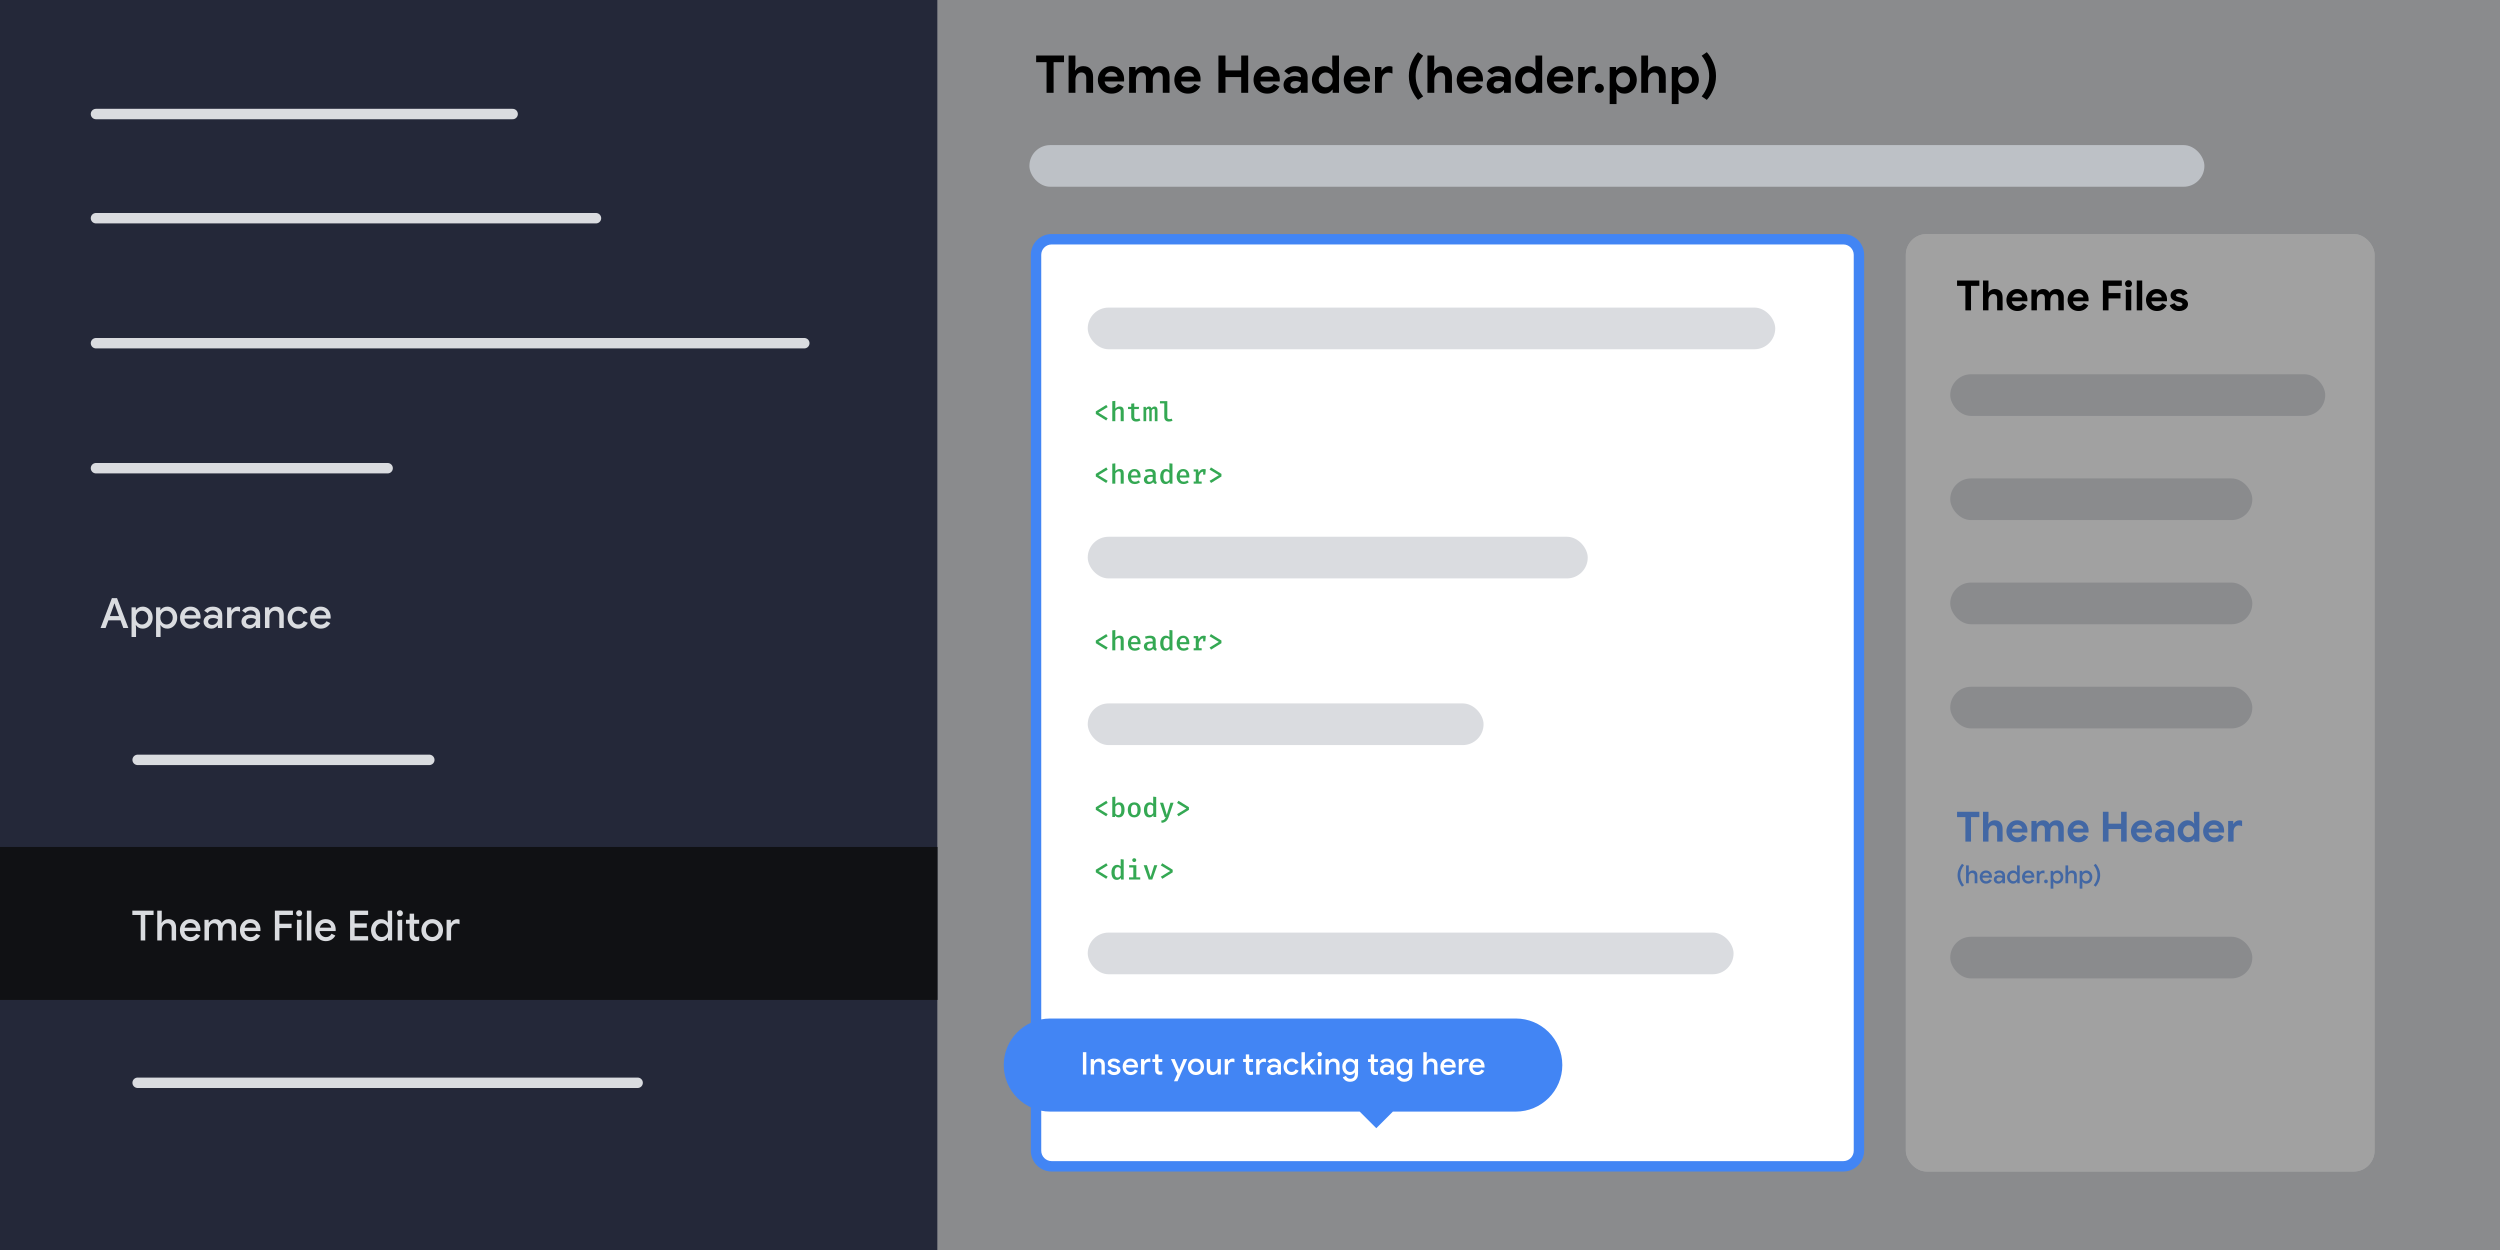 <?xml version="1.0" encoding="UTF-8"?>
<svg xmlns="http://www.w3.org/2000/svg" viewBox="0 0 1200 600">
  <defs>
    <style>
      .cls-1 {
        fill: #4267a4;
      }

      .cls-2 {
        fill: #4285f4;
      }

      .cls-3 {
        fill: #101114;
      }

      .cls-4 {
        fill: #34a853;
      }

      .cls-5 {
        fill: #fff;
      }

      .cls-6 {
        fill: #dadce0;
      }

      .cls-7 {
        opacity: .37;
      }

      .cls-8 {
        fill: none;
        stroke: #dadce0;
        stroke-linecap: round;
        stroke-miterlimit: 10;
        stroke-width: 5px;
      }

      .cls-9 {
        fill: #bdc1c6;
      }

      .cls-10 {
        fill: #242839;
      }
    </style>
  </defs>
  <g id="Graphics">
    <rect class="cls-6" width="1200" height="600"/>
    <rect class="cls-10" y="0" width="450" height="600"/>
    <g id="Side_bar">
      <line class="cls-8" x1="46.067" y1="54.737" x2="246.067" y2="54.737"/>
      <line class="cls-8" x1="46.067" y1="104.737" x2="286.067" y2="104.737"/>
      <line class="cls-8" x1="46.067" y1="164.737" x2="386.067" y2="164.737"/>
      <line class="cls-8" x1="46.067" y1="224.737" x2="186.067" y2="224.737"/>
      <line class="cls-8" x1="66.067" y1="364.737" x2="206.067" y2="364.737"/>
      <line class="cls-8" x1="66.067" y1="519.737" x2="306.067" y2="519.737"/>
      <rect class="cls-3" y="406.548" width="450" height="73.412"/>
    </g>
    <g>
      <rect class="cls-5" x="914.795" y="112.337" width="225" height="450" rx="10" ry="10"/>
      <rect class="cls-5" x="914.795" y="112.337" width="225" height="450" rx="10" ry="10"/>
      <rect class="cls-6" x="936.113" y="179.643" width="180" height="20" rx="10" ry="10"/>
      <rect class="cls-6" x="936.113" y="229.643" width="145" height="20" rx="10" ry="10"/>
      <rect class="cls-6" x="936.113" y="279.643" width="145" height="20" rx="10" ry="10"/>
      <rect class="cls-6" x="936.113" y="329.643" width="145" height="20" rx="10" ry="10"/>
      <rect class="cls-6" x="936.113" y="449.643" width="145" height="20" rx="10" ry="10"/>
    </g>
    <rect class="cls-7" x="450" width="750" height="600"/>
    <g id="_x31_">
      <g>
        <rect class="cls-5" x="497.295" y="114.837" width="395" height="445" rx="7.5" ry="7.5"/>
        <path class="cls-2" d="M884.795,117.337c2.757,0,5,2.243,5,5v430c0,2.757-2.243,5-5,5h-380c-2.757,0-5-2.243-5-5V122.337c0-2.757,2.243-5,5-5h380M884.795,112.337h-380c-5.523,0-10,4.477-10,10v430c0,5.523,4.477,10,10,10h380c5.523,0,10-4.477,10-10V122.337c0-5.523-4.477-10-10-10h0Z"/>
      </g>
      <rect class="cls-6" x="522.113" y="147.643" width="330" height="20" rx="10" ry="10"/>
      <rect class="cls-6" x="522.113" y="257.643" width="240" height="20" rx="10" ry="10"/>
      <rect class="cls-6" x="522.113" y="337.643" width="190" height="20" rx="10" ry="10"/>
      <rect class="cls-6" x="522.113" y="447.643" width="310" height="20" rx="10" ry="10"/>
      <g>
        <path class="cls-4" d="M531.02,194.359l.669,1.053-4.446,2.684,4.446,2.685-.715,1.046-4.985-3.107v-1.248l5.031-3.113Z"/>
        <path class="cls-4" d="M535.349,192.409v3.738c.277-.338.603-.593.975-.764.373-.171.756-.257,1.15-.257.646,0,1.127.179,1.443.536.316.357.474.859.474,1.505v5.005h-1.456v-4.777c0-.412-.078-.708-.234-.887-.156-.18-.407-.27-.754-.27-.217,0-.423.049-.621.146-.197.097-.379.224-.546.38-.167.156-.311.323-.433.5v4.908h-1.456v-9.607l1.456-.156Z"/>
        <path class="cls-4" d="M547.427,201.808c-.252.16-.553.29-.904.39-.351.1-.717.149-1.098.149-.797,0-1.403-.206-1.817-.621-.414-.414-.621-.959-.621-1.635v-3.725h-1.528v-1.059h1.528v-1.534l1.456-.176v1.71h2.314l-.163,1.059h-2.151v3.712c0,.368.092.642.276.822.184.18.486.27.907.27.252,0,.483-.03.696-.091.212-.061.405-.139.578-.234l.527.962Z"/>
        <path class="cls-4" d="M554.226,195.126c.26,0,.494.056.702.169s.372.31.491.591c.119.282.179.676.179,1.183v5.103h-1.294v-4.901c0-.36-.025-.618-.075-.773-.05-.156-.179-.234-.387-.234-.165,0-.332.051-.5.153-.169.102-.34.276-.513.523v5.232h-1.177v-4.901c0-.36-.025-.618-.075-.773-.05-.156-.179-.234-.387-.234-.169,0-.337.051-.504.153-.167.102-.337.276-.51.523v5.232h-1.3v-6.864h1.099l.097.741c.195-.273.407-.495.637-.666.23-.171.507-.257.832-.257.26,0,.496.065.709.195s.368.357.468.683c.191-.26.407-.471.65-.634s.529-.244.858-.244Z"/>
        <path class="cls-4" d="M560.31,192.552v7.748c0,.316.097.54.29.673.192.132.443.198.75.198.199,0,.388-.021.565-.065s.351-.098.52-.163l.371,1.014c-.204.104-.454.195-.75.273-.297.078-.636.117-1.018.117-.689,0-1.225-.194-1.608-.582-.384-.388-.576-.92-.576-1.596v-6.545h-2.073v-1.073h3.529Z"/>
      </g>
      <g>
        <path class="cls-4" d="M531.02,224.359l.669,1.053-4.446,2.684,4.446,2.685-.715,1.046-4.985-3.107v-1.248l5.031-3.113Z"/>
        <path class="cls-4" d="M535.349,222.409v3.738c.277-.338.603-.593.975-.764.373-.171.756-.257,1.15-.257.646,0,1.127.179,1.443.536.316.357.474.859.474,1.505v5.005h-1.456v-4.777c0-.412-.078-.708-.234-.887-.156-.18-.407-.27-.754-.27-.217,0-.423.049-.621.146-.197.097-.379.224-.546.38-.167.156-.311.323-.433.5v4.908h-1.456v-9.607l1.456-.156Z"/>
        <path class="cls-4" d="M542.903,229.208c.03.468.13.851.299,1.147.169.297.391.515.666.653.275.139.578.208.907.208.338,0,.65-.052.936-.156.286-.104.574-.252.865-.442l.63.871c-.321.26-.695.468-1.125.624-.429.156-.888.234-1.378.234-.711,0-1.312-.151-1.804-.455-.492-.304-.866-.726-1.121-1.268-.256-.542-.384-1.168-.384-1.878,0-.689.126-1.306.377-1.85.252-.543.611-.975,1.079-1.294.468-.318,1.027-.477,1.677-.477.611,0,1.136.139,1.576.416.44.277.78.67,1.02,1.18.24.509.361,1.121.361,1.836,0,.117-.003.233-.01.348-.007.115-.014.215-.023.302h-4.55ZM544.54,226.205c-.455,0-.831.162-1.127.487-.297.325-.469.832-.517,1.521h3.179c-.013-.645-.151-1.142-.413-1.488-.263-.347-.636-.52-1.122-.52Z"/>
        <path class="cls-4" d="M554.739,230.488c0,.269.042.465.123.588.083.123.215.216.397.276l-.325.988c-.338-.039-.628-.132-.871-.279-.243-.147-.427-.371-.553-.669-.251.316-.57.555-.956.715-.385.16-.797.24-1.235.24-.693,0-1.243-.196-1.647-.588-.405-.392-.608-.907-.608-1.544,0-.724.282-1.28.845-1.67.563-.39,1.369-.585,2.418-.585h.981v-.449c0-.442-.133-.76-.4-.956-.267-.195-.643-.292-1.128-.292-.225,0-.498.029-.819.088s-.656.148-1.007.27l-.357-1.027c.429-.16.849-.278,1.261-.354s.793-.114,1.144-.114c.918,0,1.605.204,2.057.611s.679.971.679,1.69v3.062ZM551.762,231.275c.295,0,.583-.078.865-.234.282-.156.509-.375.683-.657v-1.514h-.806c-.685,0-1.174.113-1.469.341-.294.228-.442.541-.442.94,0,.364.099.643.296.835s.488.289.874.289Z"/>
        <path class="cls-4" d="M561.324,222.389l1.456.163v9.62h-1.281l-.104-.845c-.234.325-.513.577-.838.754-.325.177-.689.266-1.092.266-.589,0-1.075-.15-1.456-.452-.381-.301-.664-.724-.848-1.268-.185-.543-.276-1.173-.276-1.888,0-.697.108-1.318.325-1.862.217-.543.527-.972.93-1.284s.888-.468,1.456-.468c.36,0,.683.064.968.191.286.128.54.314.761.556v-3.484ZM559.978,226.244c-.49,0-.871.203-1.144.608-.273.405-.409,1.035-.409,1.888,0,.585.056,1.06.169,1.427s.275.635.487.806.468.257.767.257c.329,0,.615-.095.858-.286.243-.19.449-.42.618-.689v-3.25c-.169-.243-.366-.43-.591-.562-.226-.132-.477-.198-.754-.198Z"/>
        <path class="cls-4" d="M566.303,229.208c.03.468.13.851.299,1.147.169.297.391.515.666.653.275.139.578.208.907.208.338,0,.65-.052.936-.156.286-.104.574-.252.865-.442l.63.871c-.321.26-.695.468-1.125.624-.429.156-.888.234-1.378.234-.711,0-1.312-.151-1.804-.455-.492-.304-.866-.726-1.121-1.268-.256-.542-.384-1.168-.384-1.878,0-.689.126-1.306.377-1.85.252-.543.611-.975,1.079-1.294.468-.318,1.027-.477,1.677-.477.611,0,1.136.139,1.576.416.44.277.78.67,1.02,1.18.24.509.361,1.121.361,1.836,0,.117-.003.233-.01.348-.007.115-.014.215-.023.302h-4.55ZM567.94,226.205c-.455,0-.831.162-1.127.487-.297.325-.469.832-.517,1.521h3.179c-.013-.645-.151-1.142-.413-1.488-.263-.347-.636-.52-1.122-.52Z"/>
        <path class="cls-4" d="M572.958,232.172v-1.04h1.007v-4.79h-1.007v-1.033h2.119l.267,1.592c.256-.576.573-1.015.952-1.316.379-.301.868-.452,1.466-.452.204,0,.387.016.549.049s.324.075.484.127l-.435,1.248c-.139-.039-.269-.068-.39-.087-.121-.019-.256-.029-.403-.029-.498,0-.929.186-1.29.559-.362.373-.646.901-.855,1.586v2.548h1.384v1.04h-3.848ZM577.508,227.836v-1.69l.182-.838h1.105l-.247,2.528h-1.04Z"/>
        <path class="cls-4" d="M581.266,224.359l5.024,3.107v1.254l-4.985,3.107-.715-1.027,4.452-2.704-4.452-2.665.676-1.072Z"/>
      </g>
      <g>
        <path class="cls-4" d="M531.02,304.359l.669,1.053-4.446,2.684,4.446,2.686-.715,1.046-4.985-3.106v-1.248l5.031-3.113Z"/>
        <path class="cls-4" d="M535.349,302.408v3.738c.277-.338.603-.593.975-.764.373-.172.756-.257,1.15-.257.646,0,1.127.179,1.443.536.316.357.474.859.474,1.505v5.005h-1.456v-4.777c0-.412-.078-.707-.234-.887-.156-.181-.407-.271-.754-.271-.217,0-.423.049-.621.146-.197.097-.379.224-.546.38-.167.156-.311.323-.433.5v4.908h-1.456v-9.607l1.456-.156Z"/>
        <path class="cls-4" d="M542.903,309.208c.03.468.13.851.299,1.147s.391.514.666.652c.275.139.578.209.907.209.338,0,.65-.053.936-.156.286-.103.574-.252.865-.442l.63.871c-.321.261-.695.468-1.125.624-.429.156-.888.234-1.378.234-.711,0-1.312-.152-1.804-.455-.492-.304-.866-.727-1.121-1.268-.256-.542-.384-1.168-.384-1.879,0-.689.126-1.305.377-1.85.252-.543.611-.975,1.079-1.293.468-.318,1.027-.477,1.677-.477.611,0,1.136.139,1.576.416.44.277.78.671,1.02,1.18.24.509.361,1.121.361,1.837,0,.116-.003.232-.01.348-.007.114-.014.215-.023.302h-4.55ZM544.54,306.205c-.455,0-.831.162-1.127.487-.297.325-.469.832-.517,1.52h3.179c-.013-.644-.151-1.141-.413-1.488-.263-.346-.636-.519-1.122-.519Z"/>
        <path class="cls-4" d="M554.739,310.488c0,.27.042.465.123.588.083.124.215.217.397.277l-.325.987c-.338-.039-.628-.132-.871-.279s-.427-.37-.553-.669c-.251.315-.57.555-.956.715-.385.16-.797.24-1.235.24-.693,0-1.243-.196-1.647-.588-.405-.393-.608-.907-.608-1.545,0-.723.282-1.279.845-1.67.563-.391,1.369-.585,2.418-.585h.981v-.448c0-.442-.133-.761-.4-.956-.267-.194-.643-.292-1.128-.292-.225,0-.498.029-.819.088s-.656.148-1.007.27l-.357-1.027c.429-.16.849-.278,1.261-.353.412-.076.793-.114,1.144-.114.918,0,1.605.204,2.057.61.453.408.679.971.679,1.69v3.062ZM551.762,311.275c.295,0,.583-.078.865-.234s.509-.375.683-.656v-1.515h-.806c-.685,0-1.174.113-1.469.341-.294.228-.442.541-.442.94,0,.363.099.643.296.836.197.192.488.289.874.289Z"/>
        <path class="cls-4" d="M561.324,302.389l1.456.163v9.62h-1.281l-.104-.846c-.234.326-.513.577-.838.755-.325.177-.689.267-1.092.267-.589,0-1.075-.15-1.456-.452-.381-.301-.664-.724-.848-1.268-.185-.544-.276-1.173-.276-1.888,0-.697.108-1.318.325-1.863.217-.543.527-.971.93-1.283s.888-.468,1.456-.468c.36,0,.683.064.968.191.286.128.54.314.761.556v-3.484ZM559.978,306.244c-.49,0-.871.202-1.144.607-.273.405-.409,1.035-.409,1.889,0,.584.056,1.06.169,1.426.113.367.275.635.487.807s.468.257.767.257c.329,0,.615-.095.858-.286.243-.19.449-.42.618-.69v-3.25c-.169-.242-.366-.43-.591-.562-.226-.131-.477-.197-.754-.197Z"/>
        <path class="cls-4" d="M566.303,309.208c.03.468.13.851.299,1.147s.391.514.666.652c.275.139.578.209.907.209.338,0,.65-.053.936-.156.286-.103.574-.252.865-.442l.63.871c-.321.261-.695.468-1.125.624-.429.156-.888.234-1.378.234-.711,0-1.312-.152-1.804-.455-.492-.304-.866-.727-1.121-1.268-.256-.542-.384-1.168-.384-1.879,0-.689.126-1.305.377-1.85.252-.543.611-.975,1.079-1.293.468-.318,1.027-.477,1.677-.477.611,0,1.136.139,1.576.416.44.277.78.671,1.02,1.18.24.509.361,1.121.361,1.837,0,.116-.003.232-.01.348-.007.114-.014.215-.023.302h-4.55ZM567.94,306.205c-.455,0-.831.162-1.127.487-.297.325-.469.832-.517,1.52h3.179c-.013-.644-.151-1.141-.413-1.488-.263-.346-.636-.519-1.122-.519Z"/>
        <path class="cls-4" d="M572.958,312.172v-1.04h1.007v-4.79h-1.007v-1.033h2.119l.267,1.592c.256-.576.573-1.016.952-1.316.379-.301.868-.451,1.466-.451.204,0,.387.016.549.049.163.032.324.074.484.127l-.435,1.247c-.139-.038-.269-.067-.39-.087-.121-.019-.256-.029-.403-.029-.498,0-.929.185-1.29.559s-.646.901-.855,1.586v2.548h1.384v1.04h-3.848ZM577.508,307.836v-1.69l.182-.838h1.105l-.247,2.527h-1.04Z"/>
        <path class="cls-4" d="M581.266,304.359l5.024,3.106v1.255l-4.985,3.106-.715-1.026,4.452-2.705-4.452-2.664.676-1.072Z"/>
      </g>
      <g>
        <path class="cls-4" d="M531.02,384.359l.669,1.053-4.446,2.684,4.446,2.686-.715,1.046-4.985-3.106v-1.248l5.031-3.113Z"/>
        <path class="cls-4" d="M535.349,386.127c.238-.312.517-.557.835-.734s.668-.267,1.05-.267c.602,0,1.091.148,1.466.445.374.297.65.715.825,1.255.176.539.264,1.173.264,1.9,0,.698-.104,1.32-.312,1.865-.208.547-.515.976-.92,1.287-.405.312-.905.469-1.498.469-.767,0-1.369-.284-1.807-.852l-.078.676h-1.28v-9.62l1.456-.163v3.738ZM536.695,391.236c.494,0,.876-.202,1.147-.606.271-.402.406-1.035.406-1.897,0-.585-.054-1.06-.163-1.427s-.268-.634-.478-.803c-.21-.169-.467-.254-.77-.254-.325,0-.611.098-.858.293s-.458.425-.631.69v3.211c.161.246.354.44.582.581.228.142.482.212.764.212Z"/>
        <path class="cls-4" d="M544.443,385.126c.671,0,1.237.149,1.696.448s.807.717,1.044,1.255c.236.537.354,1.17.354,1.897,0,.725-.12,1.357-.361,1.901-.24.544-.591.967-1.053,1.268-.461.302-1.024.452-1.687.452s-1.225-.146-1.687-.44c-.461-.292-.812-.709-1.053-1.251-.24-.542-.361-1.181-.361-1.917,0-.715.121-1.344.361-1.885.241-.542.593-.966,1.056-1.272.464-.305,1.027-.458,1.69-.458ZM544.443,386.257c-.524,0-.919.2-1.183.601-.265.401-.397,1.029-.397,1.883,0,.85.131,1.475.393,1.878s.655.605,1.18.605.917-.201,1.18-.605.394-1.033.394-1.892c0-.845-.13-1.468-.39-1.869-.26-.4-.652-.601-1.176-.601Z"/>
        <path class="cls-4" d="M553.523,382.389l1.456.163v9.62h-1.281l-.104-.846c-.234.326-.513.577-.838.755-.325.177-.689.267-1.092.267-.589,0-1.075-.15-1.456-.452-.381-.301-.664-.724-.848-1.268-.185-.544-.276-1.173-.276-1.888,0-.697.108-1.318.325-1.863.217-.543.527-.971.93-1.283s.888-.468,1.456-.468c.36,0,.683.064.968.191.286.128.54.314.761.556v-3.484ZM552.178,386.244c-.49,0-.871.202-1.144.607-.273.405-.409,1.035-.409,1.889,0,.584.056,1.06.169,1.426.113.367.275.635.487.807s.468.257.767.257c.329,0,.615-.095.858-.286.243-.19.449-.42.618-.69v-3.25c-.169-.242-.366-.43-.591-.562-.226-.131-.477-.197-.754-.197Z"/>
        <path class="cls-4" d="M563.3,385.309l-2.366,6.889c-.178.52-.405.979-.683,1.375s-.632.717-1.066.959c-.433.242-.971.393-1.612.449l-.189-1.093c.463-.073.833-.181,1.108-.321.275-.141.494-.326.656-.557.163-.229.307-.509.432-.838h-.494l-2.314-6.863h1.547l1.729,5.85,1.755-5.85h1.495Z"/>
        <path class="cls-4" d="M565.665,384.359l5.024,3.106v1.255l-4.985,3.106-.715-1.026,4.452-2.705-4.452-2.664.676-1.072Z"/>
      </g>
      <g>
        <path class="cls-4" d="M531.02,414.359l.669,1.053-4.446,2.684,4.446,2.686-.715,1.046-4.985-3.106v-1.248l5.031-3.113Z"/>
        <path class="cls-4" d="M537.923,412.389l1.456.163v9.62h-1.281l-.104-.846c-.234.326-.513.577-.838.755-.325.177-.689.267-1.092.267-.589,0-1.075-.15-1.456-.452-.381-.301-.664-.724-.848-1.268-.185-.544-.276-1.173-.276-1.888,0-.697.108-1.318.325-1.863.217-.543.527-.971.93-1.283s.888-.468,1.456-.468c.36,0,.683.064.968.191.286.128.54.314.761.556v-3.484ZM536.578,416.244c-.49,0-.871.202-1.144.607-.273.405-.409,1.035-.409,1.889,0,.584.056,1.06.169,1.426.113.367.275.635.487.807s.468.257.767.257c.329,0,.615-.095.858-.286.243-.19.449-.42.618-.69v-3.25c-.169-.242-.366-.43-.591-.562-.226-.131-.477-.197-.754-.197Z"/>
        <path class="cls-4" d="M545.444,415.309v5.797h1.865v1.066h-5.375v-1.066h2.054v-4.731h-1.989v-1.065h3.445ZM544.43,411.947c.286,0,.517.087.692.26.175.174.263.391.263.65s-.088.478-.263.656c-.176.178-.406.267-.692.267-.277,0-.505-.089-.683-.267s-.267-.397-.267-.656.089-.477.267-.65c.178-.173.405-.26.683-.26Z"/>
        <path class="cls-4" d="M555.506,415.309l-2.418,6.863h-1.703l-2.418-6.863h1.56l1.742,5.654,1.748-5.654h1.488Z"/>
        <path class="cls-4" d="M557.866,414.359l5.024,3.106v1.255l-4.985,3.106-.715-1.026,4.452-2.705-4.452-2.664.676-1.072Z"/>
      </g>
    </g>
    <g>
      <path class="cls-1" d="M940.269,423.174c-.424-.964-.636-1.986-.636-3.065,0-1.08.212-2.103.636-3.066.425-.964.92-1.774,1.488-2.43l.972.672c-.544.656-.98,1.399-1.308,2.231s-.492,1.696-.492,2.593c0,.895.164,1.76.492,2.592s.764,1.575,1.308,2.231l-.972.672c-.568-.655-1.063-1.466-1.488-2.43Z"/>
      <path class="cls-1" d="M943.713,415.38h1.296v2.508l-.072.973h.072c.168-.305.42-.553.756-.744.336-.192.708-.288,1.116-.288.744,0,1.306.218,1.687.653.38.436.569,1.03.569,1.782v3.708h-1.284v-3.527c0-.48-.117-.838-.353-1.074s-.554-.354-.954-.354c-.296,0-.562.086-.798.258-.236.173-.418.4-.546.685s-.192.59-.192.918v3.096h-1.296v-8.592Z"/>
      <path class="cls-1" d="M951.729,423.756c-.464-.272-.828-.647-1.092-1.128s-.396-1.024-.396-1.632c0-.568.126-1.094.378-1.578s.606-.87,1.062-1.158.976-.432,1.56-.432c.6,0,1.119.132,1.56.396.44.265.775.63,1.008,1.099.232.468.349,1.006.349,1.613,0,.097-.005.173-.013.229s-.012.092-.012.107h-4.608c.049.56.25.99.606,1.29.355.301.758.45,1.206.45.712,0,1.252-.328,1.62-.983l1.092.527c-.264.488-.63.878-1.098,1.17-.469.292-1.019.439-1.65.439-.584,0-1.108-.137-1.572-.408ZM954.86,420.288c-.016-.2-.082-.404-.197-.612-.116-.208-.294-.384-.534-.528-.24-.144-.54-.216-.9-.216-.399,0-.746.122-1.038.366s-.49.574-.594.99h3.264Z"/>
      <path class="cls-1" d="M958.125,423.906c-.345-.172-.614-.412-.81-.721-.196-.308-.294-.653-.294-1.038,0-.615.234-1.105.702-1.47.468-.363,1.062-.546,1.782-.546.632,0,1.18.112,1.644.336v-.264c0-.376-.142-.686-.426-.931-.284-.243-.634-.365-1.05-.365-.632,0-1.128.256-1.488.768l-.972-.684c.272-.376.618-.664,1.038-.864s.89-.3,1.41-.3c.871,0,1.546.218,2.022.653.476.436.714,1.047.714,1.83v3.66h-1.248v-.756h-.071c-.2.28-.45.508-.75.685-.301.176-.654.264-1.062.264-.416,0-.796-.086-1.14-.258ZM960.309,422.88c.256-.151.46-.353.612-.606.151-.252.228-.521.228-.81-.424-.231-.892-.348-1.403-.348-.448,0-.797.096-1.044.288-.248.191-.372.443-.372.756,0,.28.111.508.336.684.224.176.496.265.815.265.296,0,.572-.076.828-.229Z"/>
      <path class="cls-1" d="M964.815,423.756c-.436-.272-.782-.649-1.038-1.134-.257-.484-.384-1.026-.384-1.626,0-.601.127-1.142.384-1.626.256-.484.602-.862,1.038-1.134.435-.273.909-.408,1.422-.408.447,0,.842.094,1.182.282.34.188.598.422.774.701h.071l-.071-.827v-2.604h1.272v8.592h-1.2v-.804h-.071c-.177.288-.435.526-.774.714s-.734.282-1.182.282c-.513,0-.986-.137-1.422-.408ZM967.359,422.736c.275-.16.496-.391.66-.69.163-.3.245-.649.245-1.05s-.082-.75-.245-1.05c-.164-.301-.385-.53-.66-.69-.276-.16-.574-.24-.894-.24-.311,0-.604.082-.876.246-.272.164-.49.397-.653.696-.164.3-.246.646-.246,1.038s.082.738.246,1.038c.163.3.382.532.653.695.273.164.565.246.876.246.32,0,.618-.079.894-.239Z"/>
      <path class="cls-1" d="M972.057,423.756c-.464-.272-.828-.647-1.092-1.128s-.396-1.024-.396-1.632c0-.568.126-1.094.378-1.578s.606-.87,1.062-1.158.976-.432,1.56-.432c.6,0,1.119.132,1.56.396.44.265.775.63,1.008,1.099.232.468.349,1.006.349,1.613,0,.097-.005.173-.013.229s-.012.092-.012.107h-4.608c.049.56.25.99.606,1.29.355.301.758.45,1.206.45.712,0,1.252-.328,1.62-.983l1.092.527c-.264.488-.63.878-1.098,1.17-.469.292-1.019.439-1.65.439-.584,0-1.108-.137-1.572-.408ZM975.188,420.288c-.016-.2-.082-.404-.197-.612-.116-.208-.294-.384-.534-.528-.24-.144-.54-.216-.9-.216-.399,0-.746.122-1.038.366s-.49.574-.594.99h3.264Z"/>
      <path class="cls-1" d="M977.637,418.019h1.224v.9h.072c.128-.311.358-.572.69-.78s.674-.311,1.025-.311c.28,0,.52.044.721.132v1.32c-.28-.128-.588-.192-.925-.192-.432,0-.792.169-1.079.505-.288.337-.433.754-.433,1.251v3.128h-1.296v-5.952Z"/>
      <path class="cls-1" d="M981.429,423.708c-.176-.176-.264-.388-.264-.636,0-.256.088-.471.264-.643s.388-.258.636-.258c.256,0,.471.086.643.258s.258.387.258.643c0,.248-.086.46-.258.636s-.387.264-.643.264c-.248,0-.46-.088-.636-.264Z"/>
      <path class="cls-1" d="M984.309,418.019h1.225v.792h.072c.168-.279.422-.514.762-.701.34-.189.733-.282,1.182-.282.512,0,.986.136,1.422.408.436.272.782.649,1.038,1.134s.384,1.025.384,1.626c0,.6-.128,1.142-.384,1.626s-.602.862-1.038,1.134c-.435.272-.91.408-1.422.408-.448,0-.842-.095-1.182-.282s-.594-.426-.762-.714h-.072l.072.84v2.556h-1.297v-8.544ZM988.203,422.729c.276-.163.496-.396.66-.695s.246-.646.246-1.038-.082-.738-.246-1.038-.384-.532-.66-.696-.574-.246-.894-.246c-.311,0-.604.08-.876.24-.272.16-.489.39-.653.69-.164.3-.246.649-.246,1.05s.082.75.246,1.05.382.53.653.69c.273.16.565.239.876.239.32,0,.618-.082.894-.246Z"/>
      <path class="cls-1" d="M991.425,415.38h1.296v2.508l-.072.973h.072c.168-.305.42-.553.756-.744.336-.192.708-.288,1.116-.288.744,0,1.306.218,1.687.653.38.436.569,1.03.569,1.782v3.708h-1.284v-3.527c0-.48-.117-.838-.353-1.074s-.554-.354-.954-.354c-.296,0-.562.086-.798.258-.236.173-.418.4-.546.685s-.192.59-.192.918v3.096h-1.296v-8.592Z"/>
      <path class="cls-1" d="M998.241,418.019h1.224v.792h.072c.168-.279.422-.514.762-.701.34-.189.734-.282,1.183-.282.512,0,.985.136,1.422.408.435.272.781.649,1.038,1.134.256.484.384,1.025.384,1.626,0,.6-.128,1.142-.384,1.626-.257.484-.603.862-1.038,1.134-.436.272-.91.408-1.422.408-.448,0-.843-.095-1.183-.282s-.594-.426-.762-.714h-.072l.072.84v2.556h-1.296v-8.544ZM1002.135,422.729c.276-.163.496-.396.66-.695s.246-.646.246-1.038-.082-.738-.246-1.038-.384-.532-.66-.696c-.275-.164-.573-.246-.894-.246-.312,0-.605.08-.876.24-.273.16-.49.39-.654.69-.164.3-.246.649-.246,1.05s.082.75.246,1.05.382.53.654.69c.272.16.564.239.876.239.32,0,.618-.082.894-.246Z"/>
      <path class="cls-1" d="M1004.974,424.932c.544-.656.98-1.399,1.308-2.231s.492-1.696.492-2.592c0-.896-.164-1.761-.492-2.593s-.764-1.575-1.308-2.231l.972-.672c.576.655,1.074,1.464,1.494,2.424s.63,1.984.63,3.072-.21,2.111-.63,3.071-.918,1.769-1.494,2.424l-.972-.672Z"/>
    </g>
    <rect class="cls-9" x="494.113" y="69.643" width="564" height="20" rx="10" ry="10"/>
    <path class="cls-2" d="M727.57,488.885h-223.43c-12.34,0-22.343,10.003-22.343,22.343s10.003,22.343,22.343,22.343h148.516l7.962,7.962,7.962-7.962h58.991c12.34,0,22.343-10.003,22.343-22.343s-10.003-22.343-22.343-22.343Z"/>
  </g>
  <g id="Text">
    <g>
      <path class="cls-1" d="M943.385,392.212h-4v-2.56h10.7v2.56h-4v11.76h-2.7v-11.76Z"/>
      <path class="cls-1" d="M951.846,389.652h2.619v3.88l-.159,1.8h.159c.28-.48.69-.866,1.23-1.16.54-.293,1.137-.44,1.79-.44,1.24,0,2.177.367,2.81,1.101.634.733.95,1.76.95,3.08v6.06h-2.62v-5.74c0-.666-.167-1.18-.5-1.539-.333-.36-.787-.54-1.359-.54-.693,0-1.25.279-1.67.84-.421.56-.631,1.253-.631,2.08v4.899h-2.619v-14.319Z"/>
      <path class="cls-1" d="M965.635,403.612c-.793-.453-1.417-1.084-1.87-1.891s-.68-1.71-.68-2.71c0-.946.224-1.823.67-2.63s1.06-1.45,1.84-1.93c.78-.48,1.657-.721,2.63-.721,1.04,0,1.931.224,2.671.671.739.446,1.303,1.057,1.69,1.829.387.773.58,1.654.58,2.641,0,.173-.007.333-.019.479-.014.16-.021.247-.021.261h-7.46c.106.76.417,1.343.93,1.75.514.406,1.103.609,1.77.609,1.093,0,1.92-.479,2.479-1.44l2.16,1.06c-.479.854-1.113,1.517-1.899,1.99-.787.473-1.714.71-2.78.71-1,0-1.897-.227-2.69-.68ZM970.645,397.752c-.027-.28-.138-.566-.33-.86-.193-.293-.467-.536-.82-.73s-.777-.29-1.27-.29c-.573,0-1.079.17-1.52.51s-.747.797-.92,1.37h4.86Z"/>
      <path class="cls-1" d="M975.085,394.052h2.46v1.28h.16c.307-.493.727-.883,1.26-1.17s1.12-.431,1.76-.431c.721,0,1.344.167,1.87.5.526.334.903.768,1.13,1.301.333-.533.787-.967,1.36-1.301.573-.333,1.24-.5,2-.5,1.16,0,2.036.357,2.63,1.07.593.714.89,1.67.89,2.87v6.3h-2.6v-5.819c0-.653-.144-1.15-.43-1.49-.287-.34-.697-.51-1.23-.51-.68,0-1.213.273-1.6.819-.387.547-.58,1.254-.58,2.12v4.88h-2.62v-5.819c0-1.334-.587-2-1.76-2-.641,0-1.147.273-1.52.819-.373.547-.56,1.254-.56,2.12v4.88h-2.62v-9.92Z"/>
      <path class="cls-1" d="M994.995,403.612c-.794-.453-1.417-1.084-1.87-1.891s-.68-1.71-.68-2.71c0-.946.223-1.823.67-2.63.446-.807,1.06-1.45,1.84-1.93.78-.48,1.656-.721,2.63-.721,1.04,0,1.93.224,2.67.671.74.446,1.303,1.057,1.69,1.829.386.773.579,1.654.579,2.641,0,.173-.007.333-.019.479-.014.16-.019.247-.019.261h-7.461c.107.76.417,1.343.931,1.75.513.406,1.103.609,1.77.609,1.094,0,1.92-.479,2.481-1.44l2.16,1.06c-.48.854-1.114,1.517-1.9,1.99-.787.473-1.714.71-2.78.71-1,0-1.897-.227-2.689-.68ZM1000.005,397.752c-.027-.28-.137-.566-.33-.86-.193-.293-.467-.536-.82-.73s-.776-.29-1.27-.29c-.573,0-1.08.17-1.52.51-.44.34-.746.797-.92,1.37h4.86Z"/>
      <path class="cls-1" d="M1009.385,389.652h2.7v5.72h6.04v-5.72h2.68v14.319h-2.68v-6.04h-6.04v6.04h-2.7v-14.319Z"/>
      <path class="cls-1" d="M1025.415,403.612c-.794-.453-1.417-1.084-1.87-1.891s-.68-1.71-.68-2.71c0-.946.223-1.823.67-2.63.446-.807,1.06-1.45,1.84-1.93.78-.48,1.656-.721,2.63-.721,1.04,0,1.93.224,2.67.671.74.446,1.303,1.057,1.69,1.829.386.773.579,1.654.579,2.641,0,.173-.007.333-.019.479-.014.16-.019.247-.019.261h-7.461c.107.76.417,1.343.931,1.75.513.406,1.103.609,1.77.609,1.094,0,1.92-.479,2.481-1.44l2.16,1.06c-.48.854-1.114,1.517-1.9,1.99-.787.473-1.714.71-2.78.71-1,0-1.897-.227-2.689-.68ZM1030.425,397.752c-.027-.28-.137-.566-.33-.86-.193-.293-.467-.536-.82-.73s-.776-.29-1.27-.29c-.573,0-1.08.17-1.52.51-.44.34-.746.797-.92,1.37h4.86Z"/>
      <path class="cls-1" d="M1036.185,403.862c-.56-.287-1-.686-1.319-1.2-.32-.514-.48-1.097-.48-1.75,0-.667.177-1.257.53-1.77.352-.513.836-.906,1.45-1.18.612-.273,1.3-.41,2.06-.41,1.026,0,1.9.153,2.62.46v-.34c0-.533-.207-.97-.62-1.31-.413-.341-.94-.511-1.58-.511-.974,0-1.76.388-2.36,1.16l-1.84-1.319c.493-.641,1.106-1.127,1.84-1.461.733-.333,1.54-.5,2.421-.5,1.532,0,2.703.36,3.51,1.08.807.721,1.21,1.773,1.21,3.16v6h-2.58v-1.04h-.16c-.733.907-1.68,1.36-2.84,1.36-.68,0-1.3-.144-1.86-.43ZM1039.895,401.922c.367-.22.65-.507.851-.86.2-.352.3-.73.3-1.13-.653-.307-1.34-.46-2.061-.46-.64,0-1.126.134-1.46.4-.333.267-.5.613-.5,1.04,0,.399.153.724.46.97.307.247.693.37,1.16.37s.884-.11,1.25-.33Z"/>
      <path class="cls-1" d="M1047.676,403.612c-.728-.453-1.308-1.08-1.74-1.881-.434-.8-.65-1.706-.65-2.72,0-1.013.217-1.92.65-2.72.433-.8,1.013-1.427,1.74-1.88.727-.453,1.522-.681,2.39-.681.693,0,1.303.141,1.83.421.526.279.923.64,1.19,1.079h.159l-.159-1.399v-4.18h2.6v14.319h-2.44v-1.2h-.159c-.268.44-.664.804-1.19,1.091-.527.286-1.137.43-1.83.43-.867,0-1.663-.227-2.39-.68ZM1051.886,401.522c.413-.232.743-.566.989-1,.247-.433.37-.936.37-1.51s-.123-1.076-.37-1.51c-.246-.434-.576-.767-.989-1-.414-.233-.854-.35-1.32-.35s-.903.116-1.31.35c-.407.233-.733.566-.981,1s-.37.936-.37,1.51c0,.56.123,1.057.37,1.49s.573.769.981,1.01c.406.24.843.36,1.31.36s.906-.117,1.32-.351Z"/>
      <path class="cls-1" d="M1060.056,403.612c-.794-.453-1.417-1.084-1.87-1.891-.454-.807-.681-1.71-.681-2.71,0-.946.224-1.823.67-2.63.447-.807,1.06-1.45,1.841-1.93.779-.48,1.656-.721,2.63-.721,1.04,0,1.93.224,2.67.671.74.446,1.303,1.057,1.69,1.829.387.773.58,1.654.58,2.641,0,.173-.007.333-.019.479-.014.16-.021.247-.021.261h-7.46c.106.76.417,1.343.931,1.75.513.406,1.103.609,1.77.609,1.093,0,1.92-.479,2.481-1.44l2.159,1.06c-.479.854-1.113,1.517-1.899,1.99-.787.473-1.714.71-2.78.71-1,0-1.897-.227-2.689-.68ZM1065.065,397.752c-.027-.28-.137-.566-.33-.86-.193-.293-.467-.536-.82-.73s-.776-.29-1.27-.29c-.574,0-1.08.17-1.52.51-.44.34-.747.797-.92,1.37h4.86Z"/>
      <path class="cls-1" d="M1069.506,394.052h2.46v1.36h.16c.239-.48.623-.88,1.149-1.2s1.09-.48,1.69-.48c.453,0,.866.08,1.24.24v2.601c-.574-.24-1.127-.36-1.66-.36-.733,0-1.32.271-1.761.812-.44.541-.659,1.227-.659,2.055v4.893h-2.62v-9.92Z"/>
    </g>
    <g>
      <path d="M943.385,137.212h-4v-2.56h10.7v2.56h-4v11.76h-2.7v-11.76Z"/>
      <path d="M951.846,134.652h2.619v3.88l-.159,1.8h.159c.28-.48.69-.866,1.23-1.16s1.137-.44,1.79-.44c1.24,0,2.177.367,2.81,1.1.634.733.95,1.76.95,3.08v6.06h-2.62v-5.74c0-.666-.167-1.18-.5-1.54-.333-.36-.787-.54-1.359-.54-.693,0-1.25.28-1.67.84-.421.56-.631,1.253-.631,2.08v4.9h-2.619v-14.32Z"/>
      <path d="M965.635,148.612c-.793-.453-1.417-1.083-1.87-1.89s-.68-1.71-.68-2.71c0-.947.224-1.823.67-2.63s1.06-1.45,1.84-1.93c.78-.48,1.657-.72,2.63-.72,1.04,0,1.931.224,2.671.67.739.447,1.303,1.057,1.69,1.83.387.773.58,1.654.58,2.64,0,.173-.007.334-.019.48-.014.16-.021.247-.021.26h-7.46c.106.76.417,1.343.93,1.75.514.407,1.103.61,1.77.61,1.093,0,1.92-.48,2.479-1.44l2.16,1.06c-.479.854-1.113,1.517-1.899,1.99-.787.473-1.714.71-2.78.71-1,0-1.897-.227-2.69-.68ZM970.645,142.752c-.027-.28-.138-.566-.33-.86-.193-.293-.467-.537-.82-.73-.353-.193-.777-.29-1.27-.29-.573,0-1.079.17-1.52.51-.44.34-.747.797-.92,1.37h4.86Z"/>
      <path d="M975.085,139.052h2.46v1.28h.16c.307-.493.727-.883,1.26-1.17.533-.287,1.12-.43,1.76-.43.721,0,1.344.167,1.87.5.526.334.903.767,1.13,1.3.333-.533.787-.967,1.36-1.3.573-.333,1.24-.5,2-.5,1.16,0,2.036.357,2.63,1.07.593.713.89,1.67.89,2.87v6.3h-2.6v-5.82c0-.653-.144-1.15-.43-1.49-.287-.34-.697-.51-1.23-.51-.68,0-1.213.273-1.6.82-.387.547-.58,1.253-.58,2.12v4.88h-2.62v-5.82c0-1.333-.587-2-1.76-2-.641,0-1.147.273-1.52.82-.373.547-.56,1.253-.56,2.12v4.88h-2.62v-9.92Z"/>
      <path d="M994.995,148.612c-.794-.453-1.417-1.083-1.87-1.89s-.68-1.71-.68-2.71c0-.947.223-1.823.67-2.63.446-.807,1.06-1.45,1.84-1.93s1.656-.72,2.63-.72c1.04,0,1.93.224,2.67.67s1.303,1.057,1.69,1.83c.386.773.579,1.654.579,2.64,0,.173-.007.334-.019.48-.014.16-.019.247-.019.26h-7.461c.107.76.417,1.343.931,1.75.513.407,1.103.61,1.77.61,1.094,0,1.92-.48,2.481-1.44l2.16,1.06c-.48.854-1.114,1.517-1.9,1.99-.787.473-1.714.71-2.78.71-1,0-1.897-.227-2.689-.68ZM1000.005,142.752c-.027-.28-.137-.566-.33-.86-.193-.293-.467-.537-.82-.73-.353-.193-.776-.29-1.27-.29-.573,0-1.08.17-1.52.51-.44.34-.746.797-.92,1.37h4.86Z"/>
      <path d="M1009.385,134.652h9.08v2.56h-6.38v3.48h5.74v2.56h-5.74v5.72h-2.7v-14.32Z"/>
      <path d="M1020.495,137.372c-.327-.333-.49-.733-.49-1.2s.167-.863.5-1.19c.333-.326.727-.49,1.181-.49.466,0,.866.164,1.199.49.333.327.5.724.5,1.19s-.167.867-.5,1.2c-.333.334-.733.5-1.199.5-.468,0-.864-.167-1.19-.5ZM1020.385,139.052h2.62v9.92h-2.62v-9.92Z"/>
      <path d="M1025.646,134.652h2.619v14.32h-2.619v-14.32Z"/>
      <path d="M1032.635,148.612c-.793-.453-1.417-1.083-1.87-1.89s-.68-1.71-.68-2.71c0-.947.224-1.823.67-2.63s1.06-1.45,1.84-1.93c.78-.48,1.657-.72,2.63-.72,1.04,0,1.931.224,2.671.67.739.447,1.303,1.057,1.69,1.83.387.773.58,1.654.58,2.64,0,.173-.007.334-.019.48-.014.16-.021.247-.021.26h-7.46c.106.76.417,1.343.93,1.75.514.407,1.103.61,1.77.61,1.093,0,1.92-.48,2.479-1.44l2.16,1.06c-.479.854-1.113,1.517-1.899,1.99-.787.473-1.714.71-2.78.71-1,0-1.897-.227-2.69-.68ZM1037.646,142.752c-.027-.28-.138-.566-.33-.86-.193-.293-.467-.537-.82-.73-.353-.193-.777-.29-1.27-.29-.573,0-1.079.17-1.52.51-.44.34-.747.797-.92,1.37h4.86Z"/>
      <path d="M1043.075,148.502c-.754-.526-1.29-1.19-1.61-1.99l2.34-1c.214.493.511.863.891,1.11.38.247.823.37,1.33.37.453,0,.826-.083,1.12-.25.293-.167.44-.39.44-.67,0-.28-.123-.503-.37-.67-.246-.167-.656-.317-1.23-.45l-1.32-.3c-.747-.16-1.399-.49-1.96-.99-.56-.5-.84-1.13-.84-1.89,0-.92.38-1.656,1.14-2.21.761-.553,1.714-.83,2.86-.83.986,0,1.84.187,2.561.56.72.373,1.246.94,1.579,1.7l-2.239.96c-.188-.373-.45-.65-.79-.83-.34-.18-.71-.27-1.11-.27s-.736.077-1.01.23c-.273.154-.41.357-.41.61,0,.24.11.43.33.57s.543.263.97.37l1.5.38c.986.24,1.733.62,2.24,1.14s.76,1.147.76,1.88c0,.6-.18,1.147-.54,1.64-.359.493-.863.887-1.51,1.18-.646.293-1.37.44-2.17.44-1.214,0-2.197-.263-2.95-.79Z"/>
    </g>
    <g>
      <path class="cls-5" d="M519.795,505.042h1.635v10.74h-1.635v-10.74Z"/>
      <path class="cls-5" d="M523.545,508.342h1.53v1.035h.09c.22-.369.542-.675.968-.915.425-.239.887-.359,1.387-.359.91,0,1.603.27,2.078.81s.712,1.285.712,2.235v4.635h-1.605v-4.41c0-.609-.145-1.06-.435-1.35s-.695-.435-1.215-.435c-.57,0-1.027.226-1.373.676-.345.449-.518.989-.518,1.619v3.9h-1.62v-7.44Z"/>
      <path class="cls-5" d="M532.672,515.422c-.565-.399-.958-.894-1.177-1.484l1.44-.615c.18.42.432.737.757.952.325.216.688.323,1.087.323.42,0,.763-.083,1.028-.248.265-.165.398-.377.398-.638,0-.25-.105-.455-.315-.614-.21-.16-.565-.301-1.065-.421l-1.005-.239c-.56-.12-1.045-.357-1.455-.713-.41-.354-.615-.817-.615-1.388,0-.69.282-1.234.848-1.635.565-.399,1.267-.6,2.107-.6.69,0,1.302.144,1.837.435.535.29.917.71,1.147,1.26l-1.395.601c-.16-.32-.385-.558-.675-.713-.29-.154-.61-.232-.96-.232-.35,0-.653.075-.908.225-.255.15-.382.351-.382.601,0,.22.092.396.277.524.185.131.467.246.848.346l1.125.285c.74.18,1.295.462,1.665.847.37.386.555.843.555,1.373,0,.44-.13.84-.39,1.2-.26.359-.623.644-1.088.855-.465.21-.992.315-1.583.315-.84,0-1.542-.2-2.107-.601Z"/>
      <path class="cls-5" d="M540.72,515.513c-.58-.34-1.035-.81-1.365-1.41-.33-.601-.495-1.28-.495-2.04,0-.71.158-1.367.473-1.973s.758-1.088,1.328-1.447c.57-.36,1.22-.54,1.95-.54.75,0,1.4.165,1.95.495.55.329.97.787,1.26,1.372.29.585.435,1.258.435,2.018,0,.12-.005.215-.015.285-.01.07-.015.115-.015.135h-5.76c.06.7.312,1.237.757,1.612.445.375.947.562,1.507.562.89,0,1.565-.41,2.025-1.23l1.365.66c-.33.609-.788,1.097-1.373,1.462s-1.272.548-2.062.548c-.73,0-1.385-.17-1.965-.51ZM544.635,511.177c-.021-.249-.103-.504-.248-.765-.145-.26-.368-.479-.667-.66-.3-.18-.675-.27-1.125-.27-.5,0-.933.152-1.298.457-.365.306-.612.718-.742,1.237h4.08Z"/>
      <path class="cls-5" d="M547.695,508.342h1.53v1.125h.09c.19-.409.487-.739.893-.989s.853-.375,1.343-.375c.25,0,.455.015.615.045v1.635c-.24-.08-.495-.12-.766-.12-.62,0-1.122.204-1.507.61-.386.407-.578.942-.578,1.605v3.904h-1.62v-7.44ZM555.795,515.745c-.28-.105-.516-.253-.705-.443-.431-.409-.645-.989-.645-1.739v-3.811h-1.305v-1.41h1.305v-2.22h1.605v2.22h1.83v1.41h-1.83v3.465c0,.41.085.705.255.886.17.19.415.285.735.285.3,0,.59-.08.869-.24v1.56c-.35.13-.744.195-1.185.195-.34,0-.65-.053-.93-.157Z"/>
      <path class="cls-5" d="M565.155,515.362l-3.104-7.021h1.8l2.1,5.011h.075l2.025-5.011h1.8l-4.65,10.681h-1.71l1.665-3.66Z"/>
      <path class="cls-5" d="M572.055,515.505c-.591-.345-1.053-.817-1.388-1.418-.335-.6-.503-1.274-.503-2.024s.168-1.425.503-2.025c.335-.6.797-1.072,1.388-1.417.59-.346,1.255-.518,1.994-.518.74,0,1.405.172,1.995.518.59.345,1.053.817,1.388,1.417.335.601.503,1.275.503,2.025s-.168,1.425-.503,2.024c-.335.601-.798,1.073-1.388,1.418s-1.255.518-1.995.518c-.739,0-1.404-.173-1.994-.518ZM575.168,514.237c.345-.2.622-.487.832-.862s.315-.812.315-1.312-.105-.938-.315-1.312-.487-.663-.832-.862c-.345-.2-.718-.301-1.118-.301-.399,0-.772.101-1.117.301-.345.199-.622.487-.832.862s-.315.812-.315,1.312.105.938.315,1.312.487.662.832.862.718.3,1.117.3c.4,0,.773-.1,1.118-.3Z"/>
      <path class="cls-5" d="M579.953,515.205c-.475-.545-.712-1.298-.712-2.258v-4.606h1.62v4.381c0,1.21.54,1.815,1.62,1.815.569,0,1.032-.225,1.387-.675.355-.45.533-.99.533-1.62v-3.9h1.605v7.44h-1.515v-1.035h-.09c-.231.37-.558.675-.982.915-.426.24-.888.36-1.388.36-.91,0-1.603-.273-2.078-.817Z"/>
      <path class="cls-5" d="M587.865,508.342h1.53v1.125h.09c.16-.39.447-.715.862-.975s.843-.39,1.283-.39c.35,0,.649.055.899.165v1.649c-.35-.159-.734-.24-1.154-.24-.54,0-.99.211-1.351.632-.359.421-.54.942-.54,1.565v3.909h-1.62v-7.44Z"/>
      <path class="cls-5" d="M599.339,515.861c-.279-.106-.515-.257-.704-.451-.421-.418-.631-1.009-.631-1.773v-3.885h-1.319v-1.41h1.319v-2.22h1.605v2.22h1.83v1.41h-1.83v3.555c0,.431.085.734.255.908.16.195.405.292.735.292.31,0,.594-.079.854-.239v1.56c-.35.13-.745.195-1.184.195-.34,0-.65-.054-.931-.161Z"/>
      <path class="cls-5" d="M602.97,508.342h1.53v1.125h.09c.16-.39.447-.715.862-.975s.843-.39,1.283-.39c.35,0,.649.055.899.165v1.649c-.35-.159-.734-.24-1.154-.24-.54,0-.99.211-1.351.632-.359.421-.54.942-.54,1.565v3.909h-1.62v-7.44Z"/>
      <path class="cls-5" d="M609.524,515.7c-.43-.216-.768-.516-1.013-.9s-.367-.817-.367-1.298c0-.769.292-1.382.877-1.837s1.328-.683,2.228-.683c.79,0,1.476.14,2.056.42v-.33c0-.47-.178-.857-.533-1.162-.354-.306-.792-.458-1.312-.458-.79,0-1.409.32-1.859.96l-1.215-.855c.34-.471.772-.83,1.297-1.08.525-.25,1.112-.375,1.763-.375,1.09,0,1.933.273,2.527.817s.893,1.308.893,2.287v4.575h-1.56v-.945h-.09c-.251.351-.562.636-.938.856s-.818.33-1.328.33c-.519,0-.995-.107-1.425-.322ZM612.255,514.417c.319-.19.574-.442.765-.757.19-.315.285-.653.285-1.013-.53-.29-1.115-.435-1.755-.435-.56,0-.995.12-1.306.36-.31.24-.465.555-.465.945,0,.35.14.635.42.855.28.221.62.33,1.02.33.369,0,.715-.095,1.035-.285Z"/>
      <path class="cls-5" d="M617.984,515.505c-.59-.345-1.05-.817-1.38-1.418-.33-.6-.495-1.274-.495-2.024s.165-1.428.495-2.033c.33-.605.79-1.077,1.38-1.417s1.25-.51,1.98-.51c.819,0,1.518.192,2.092.577.575.385.993.893,1.253,1.522l-1.47.615c-.351-.82-.99-1.23-1.92-1.23-.391,0-.753.102-1.088.308s-.603.495-.803.87-.3.808-.3,1.298.1.922.3,1.297.468.665.803.87.697.308,1.088.308c.47,0,.875-.109,1.215-.33.34-.22.6-.529.78-.93l1.454.63c-.3.64-.737,1.152-1.312,1.537-.574.385-1.272.578-2.092.578-.731,0-1.391-.173-1.98-.518Z"/>
      <path class="cls-5" d="M624.72,505.042h1.62v6.3h.045l2.985-3h2.025v.091l-2.836,2.805,3,4.455v.09h-1.92l-2.234-3.435-1.065,1.079v2.356h-1.62v-10.74Z"/>
      <path class="cls-5" d="M632.67,506.745c-.21-.215-.315-.473-.315-.772,0-.301.105-.556.315-.766s.465-.315.765-.315c.31,0,.57.104.78.315s.315.465.315.766c0,.3-.105.558-.315.772s-.47.322-.78.322c-.3,0-.555-.107-.765-.322ZM632.64,508.342h1.62v7.44h-1.62v-7.44Z"/>
      <path class="cls-5" d="M636.225,508.342h1.53v1.035h.09c.22-.369.543-.675.968-.915.425-.239.888-.359,1.388-.359.909,0,1.603.27,2.077.81s.713,1.285.713,2.235v4.635h-1.605v-4.41c0-.609-.144-1.06-.435-1.35s-.695-.435-1.215-.435c-.57,0-1.028.226-1.373.676-.345.449-.518.989-.518,1.619v3.9h-1.62v-7.44Z"/>
      <path class="cls-5" d="M645.78,518.609c-.601-.435-1.005-.942-1.215-1.522l1.515-.63c.15.41.402.74.758.99.354.25.762.375,1.223.375.699,0,1.25-.203,1.649-.609.4-.406.601-.974.601-1.7v-.676h-.091c-.239.36-.567.647-.982.863-.415.215-.893.322-1.433.322-.62,0-1.197-.168-1.732-.502s-.965-.803-1.29-1.406c-.324-.603-.487-1.284-.487-2.045,0-.769.163-1.456.487-2.06.325-.603.755-1.071,1.29-1.405.535-.335,1.112-.502,1.732-.502.54,0,1.018.107,1.433.322s.743.502.982.862h.091v-.945h1.545v7.035c0,.82-.163,1.52-.488,2.101-.324.579-.772,1.022-1.342,1.327-.57.305-1.226.458-1.965.458-.921,0-1.681-.218-2.28-.653ZM649.2,514.261c.34-.193.609-.479.81-.857s.301-.822.301-1.333c0-.521-.101-.971-.301-1.349s-.47-.664-.81-.858-.705-.291-1.095-.291c-.391,0-.753.1-1.088.299s-.603.488-.803.866-.3.822-.3,1.333.1.952.3,1.325.468.658.803.857.697.299,1.088.299c.39,0,.755-.097,1.095-.291Z"/>
      <path class="cls-5" d="M659.31,515.861c-.279-.106-.515-.257-.704-.451-.421-.418-.631-1.009-.631-1.773v-3.885h-1.319v-1.41h1.319v-2.22h1.605v2.22h1.83v1.41h-1.83v3.555c0,.431.085.734.255.908.16.195.405.292.735.292.31,0,.595-.079.855-.239v1.56c-.35.13-.745.195-1.185.195-.34,0-.65-.054-.931-.161Z"/>
      <path class="cls-5" d="M663.734,515.7c-.43-.216-.768-.516-1.013-.9s-.367-.817-.367-1.298c0-.769.292-1.382.877-1.837s1.328-.683,2.228-.683c.79,0,1.476.14,2.056.42v-.33c0-.47-.178-.857-.533-1.162-.354-.306-.792-.458-1.312-.458-.79,0-1.409.32-1.859.96l-1.215-.855c.34-.471.772-.83,1.297-1.08.525-.25,1.112-.375,1.763-.375,1.09,0,1.933.273,2.527.817s.893,1.308.893,2.287v4.575h-1.56v-.945h-.09c-.251.351-.562.636-.938.856s-.818.33-1.328.33c-.519,0-.995-.107-1.425-.322ZM666.465,514.417c.319-.19.574-.442.765-.757.19-.315.285-.653.285-1.013-.53-.29-1.115-.435-1.755-.435-.56,0-.995.12-1.306.36-.31.24-.465.555-.465.945,0,.35.14.635.42.855.28.221.62.33,1.02.33.369,0,.715-.095,1.035-.285Z"/>
      <path class="cls-5" d="M671.805,518.609c-.601-.435-1.005-.942-1.215-1.522l1.515-.63c.15.41.402.74.758.99.354.25.762.375,1.223.375.699,0,1.25-.203,1.649-.609.4-.406.601-.974.601-1.7v-.676h-.091c-.239.36-.567.647-.982.863-.415.215-.893.322-1.433.322-.62,0-1.197-.168-1.732-.502s-.965-.803-1.29-1.406c-.324-.603-.487-1.284-.487-2.045,0-.769.163-1.456.487-2.06.325-.603.755-1.071,1.29-1.405.535-.335,1.112-.502,1.732-.502.54,0,1.018.107,1.433.322s.743.502.982.862h.091v-.945h1.545v7.035c0,.82-.163,1.52-.488,2.101-.324.579-.772,1.022-1.342,1.327-.57.305-1.226.458-1.965.458-.921,0-1.681-.218-2.28-.653ZM675.225,514.261c.34-.193.609-.479.81-.857s.301-.822.301-1.333c0-.521-.101-.971-.301-1.349s-.47-.664-.81-.858-.705-.291-1.095-.291c-.391,0-.753.1-1.088.299s-.603.488-.803.866-.3.822-.3,1.333.1.952.3,1.325.468.658.803.857.697.299,1.088.299c.39,0,.755-.097,1.095-.291Z"/>
      <path class="cls-5" d="M683.204,505.042h1.62v3.135l-.09,1.216h.09c.21-.38.525-.69.945-.931.42-.239.885-.359,1.395-.359.931,0,1.633.273,2.107.817.476.545.713,1.287.713,2.228v4.635h-1.605v-4.41c0-.6-.148-1.047-.443-1.343-.295-.294-.692-.442-1.192-.442-.37,0-.702.107-.997.323-.295.215-.522.5-.683.855-.16.355-.24.737-.24,1.147v3.87h-1.62v-10.74Z"/>
      <path class="cls-5" d="M693.225,515.513c-.58-.34-1.035-.81-1.365-1.41-.33-.601-.495-1.28-.495-2.04,0-.71.158-1.367.473-1.973.315-.606.758-1.088,1.327-1.447.57-.36,1.221-.54,1.95-.54.75,0,1.4.165,1.95.495.55.329.97.787,1.26,1.372s.435,1.258.435,2.018c0,.12-.006.215-.016.285s-.015.115-.015.135h-5.76c.06.7.312,1.237.757,1.612.445.375.948.562,1.508.562.89,0,1.565-.41,2.025-1.23l1.364.66c-.329.609-.787,1.097-1.372,1.462s-1.272.548-2.062.548c-.731,0-1.385-.17-1.965-.51ZM697.14,511.177c-.021-.249-.102-.504-.248-.765-.144-.26-.367-.479-.667-.66-.3-.18-.675-.27-1.125-.27-.5,0-.933.152-1.298.457-.365.306-.612.718-.742,1.237h4.08Z"/>
      <path class="cls-5" d="M700.199,508.342h1.53v1.125h.09c.16-.39.447-.715.862-.975s.843-.39,1.283-.39c.35,0,.649.055.899.165v1.649c-.35-.159-.734-.24-1.154-.24-.54,0-.99.211-1.351.632-.359.421-.54.942-.54,1.565v3.909h-1.62v-7.44Z"/>
      <path class="cls-5" d="M707.07,515.513c-.58-.34-1.035-.81-1.365-1.41-.33-.601-.495-1.28-.495-2.04,0-.71.158-1.367.473-1.973.315-.606.758-1.088,1.327-1.447.57-.36,1.221-.54,1.95-.54.75,0,1.4.165,1.95.495.55.329.97.787,1.26,1.372s.435,1.258.435,2.018c0,.12-.006.215-.016.285s-.015.115-.015.135h-5.76c.06.7.312,1.237.757,1.612.445.375.948.562,1.508.562.89,0,1.565-.41,2.025-1.23l1.364.66c-.329.609-.787,1.097-1.372,1.462s-1.272.548-2.062.548c-.731,0-1.385-.17-1.965-.51ZM710.985,511.177c-.021-.249-.102-.504-.248-.765-.144-.26-.367-.479-.667-.66-.3-.18-.675-.27-1.125-.27-.5,0-.933.152-1.298.457-.365.306-.612.718-.742,1.237h4.08Z"/>
    </g>
    <g>
      <path d="M502.351,29.849h-5v-3.2h13.375v3.2h-5v14.7h-3.375v-14.7Z"/>
      <path d="M512.926,26.649h3.275v4.85l-.2,2.25h.2c.35-.6.862-1.083,1.537-1.45.675-.366,1.421-.55,2.238-.55,1.55,0,2.721.459,3.512,1.375s1.188,2.2,1.188,3.85v7.575h-3.275v-7.175c0-.834-.208-1.475-.625-1.925-.416-.45-.983-.675-1.7-.675-.867,0-1.562.35-2.088,1.05-.525.7-.787,1.567-.787,2.6v6.125h-3.275v-17.9Z"/>
      <path d="M530.164,44.099c-.992-.566-1.771-1.353-2.337-2.362-.567-1.008-.85-2.138-.85-3.388,0-1.183.279-2.279.837-3.287.558-1.008,1.325-1.812,2.3-2.413.975-.6,2.071-.9,3.288-.9,1.3,0,2.413.279,3.337.837.925.559,1.629,1.321,2.113,2.288.483.967.725,2.066.725,3.3,0,.217-.009.417-.025.6-.017.2-.025.309-.025.325h-9.325c.133.95.52,1.68,1.162,2.188.642.509,1.379.763,2.213.763,1.366,0,2.4-.6,3.1-1.8l2.7,1.325c-.6,1.067-1.392,1.896-2.375,2.488-.983.591-2.142.887-3.475.887-1.25,0-2.371-.284-3.362-.85ZM536.426,36.774c-.033-.35-.171-.709-.412-1.075-.242-.366-.584-.67-1.025-.913-.441-.241-.971-.362-1.587-.362-.717,0-1.35.212-1.9.638-.55.425-.934.996-1.15,1.712h6.075Z"/>
      <path d="M541.976,32.149h3.075v1.6h.2c.383-.617.908-1.104,1.575-1.463.666-.358,1.4-.537,2.2-.537.9,0,1.679.208,2.337.625.658.416,1.129.959,1.413,1.625.416-.666.983-1.208,1.7-1.625s1.55-.625,2.5-.625c1.45,0,2.546.446,3.288,1.337s1.113,2.087,1.113,3.587v7.875h-3.25v-7.275c0-.816-.18-1.438-.538-1.863-.359-.425-.871-.637-1.538-.637-.85,0-1.517.342-2,1.025-.483.684-.725,1.567-.725,2.65v6.1h-3.275v-7.275c0-1.667-.733-2.5-2.2-2.5-.8,0-1.434.342-1.9,1.025-.467.684-.7,1.567-.7,2.65v6.1h-3.275v-12.4Z"/>
      <path d="M566.864,44.099c-.992-.566-1.771-1.353-2.337-2.362-.567-1.008-.85-2.138-.85-3.388,0-1.183.279-2.279.837-3.287.558-1.008,1.325-1.812,2.3-2.413.975-.6,2.071-.9,3.288-.9,1.3,0,2.413.279,3.337.837.925.559,1.629,1.321,2.113,2.288.483.967.725,2.066.725,3.3,0,.217-.009.417-.025.6-.017.2-.025.309-.025.325h-9.325c.133.95.52,1.68,1.162,2.188.642.509,1.379.763,2.213.763,1.366,0,2.4-.6,3.1-1.8l2.7,1.325c-.6,1.067-1.392,1.896-2.375,2.488-.983.591-2.142.887-3.475.887-1.25,0-2.371-.284-3.362-.85ZM573.126,36.774c-.033-.35-.171-.709-.412-1.075-.242-.366-.584-.67-1.025-.913-.441-.241-.971-.362-1.587-.362-.717,0-1.35.212-1.9.638-.55.425-.934.996-1.15,1.712h6.075Z"/>
      <path d="M584.851,26.649h3.375v7.15h7.55v-7.15h3.35v17.9h-3.35v-7.55h-7.55v7.55h-3.375v-17.9Z"/>
      <path d="M604.889,44.099c-.992-.566-1.772-1.353-2.338-2.362-.566-1.008-.85-2.138-.85-3.388,0-1.183.279-2.279.838-3.287s1.324-1.812,2.299-2.413c.977-.6,2.072-.9,3.289-.9,1.299,0,2.412.279,3.336.837.926.559,1.629,1.321,2.113,2.288.482.967.725,2.066.725,3.3,0,.217-.008.417-.025.6-.016.2-.023.309-.023.325h-9.326c.133.95.521,1.68,1.162,2.188.643.509,1.379.763,2.213.763,1.367,0,2.4-.6,3.1-1.8l2.701,1.325c-.6,1.067-1.393,1.896-2.375,2.488-.984.591-2.143.887-3.475.887-1.25,0-2.371-.284-3.363-.85ZM611.15,36.774c-.033-.35-.17-.709-.412-1.075-.242-.366-.584-.67-1.025-.913-.441-.241-.971-.362-1.586-.362-.717,0-1.352.212-1.9.638-.551.425-.934.996-1.15,1.712h6.074Z"/>
      <path d="M618.352,44.411c-.7-.358-1.25-.858-1.65-1.5-.399-.641-.6-1.371-.6-2.188,0-.833.221-1.57.662-2.212.441-.641,1.046-1.133,1.812-1.475.767-.341,1.625-.512,2.575-.512,1.283,0,2.375.192,3.275.575v-.425c0-.666-.259-1.212-.775-1.638-.517-.425-1.175-.637-1.975-.637-1.217,0-2.2.483-2.95,1.45l-2.3-1.65c.616-.8,1.383-1.408,2.3-1.825.916-.416,1.925-.625,3.024-.625,1.917,0,3.379.45,4.388,1.35,1.009.9,1.513,2.217,1.513,3.95v7.5h-3.225v-1.3h-.2c-.917,1.133-2.101,1.7-3.55,1.7-.851,0-1.625-.179-2.325-.538ZM622.989,41.986c.458-.275.812-.633,1.062-1.075.25-.441.375-.912.375-1.412-.817-.383-1.676-.575-2.575-.575-.8,0-1.409.167-1.825.5-.417.334-.625.767-.625,1.3,0,.5.191.904.575,1.213.383.309.866.462,1.45.462.583,0,1.103-.138,1.562-.413Z"/>
      <path d="M632.714,44.099c-.909-.566-1.634-1.35-2.176-2.35-.541-1-.812-2.133-.812-3.4,0-1.266.272-2.4.812-3.4.542-1,1.267-1.783,2.176-2.35.908-.566,1.903-.85,2.987-.85.866,0,1.629.175,2.287.525s1.154.8,1.487,1.35h.2l-.2-1.75v-5.225h3.25v17.9h-3.05v-1.5h-.2c-.333.55-.829,1.004-1.487,1.362-.658.358-1.421.538-2.287.538-1.084,0-2.079-.284-2.987-.85ZM637.976,41.486c.517-.291.93-.708,1.238-1.25.308-.541.462-1.171.462-1.888,0-.716-.154-1.346-.462-1.887-.309-.541-.722-.959-1.238-1.25s-1.066-.438-1.649-.438c-.584,0-1.13.146-1.638.438-.509.291-.917.709-1.225,1.25-.309.541-.463,1.171-.463,1.887,0,.7.154,1.321.463,1.863.308.541.716.962,1.225,1.262.508.3,1.054.45,1.638.45.583,0,1.133-.145,1.649-.438Z"/>
      <path d="M648.188,44.099c-.991-.566-1.77-1.353-2.337-2.362-.567-1.008-.851-2.138-.851-3.388,0-1.183.279-2.279.838-3.287s1.325-1.812,2.3-2.413c.976-.6,2.071-.9,3.288-.9,1.3,0,2.412.279,3.337.837.925.559,1.629,1.321,2.112,2.288s.726,2.066.726,3.3c0,.217-.009.417-.025.6-.017.2-.024.309-.024.325h-9.325c.133.95.52,1.68,1.162,2.188.642.509,1.379.763,2.213.763,1.366,0,2.399-.6,3.1-1.8l2.7,1.325c-.6,1.067-1.392,1.896-2.375,2.488-.983.591-2.142.887-3.475.887-1.25,0-2.371-.284-3.363-.85ZM654.451,36.774c-.033-.35-.171-.709-.412-1.075-.242-.366-.584-.67-1.025-.913-.441-.241-.971-.362-1.587-.362-.717,0-1.351.212-1.9.638-.55.425-.934.996-1.15,1.712h6.075Z"/>
      <path d="M660.001,32.149h3.075v1.7h.2c.3-.6.778-1.1,1.438-1.5.658-.4,1.362-.6,2.112-.6.566,0,1.083.1,1.55.3v3.25c-.717-.3-1.408-.45-2.075-.45-.916,0-1.649.339-2.199,1.016-.551.676-.825,1.533-.825,2.569v6.116h-3.275v-12.4Z"/>
      <path d="M677.563,42.937c-.875-2.025-1.312-4.171-1.312-6.438s.438-4.413,1.312-6.438c.875-2.025,1.904-3.696,3.088-5.013l2.475,1.7c-2.399,2.983-3.6,6.233-3.6,9.75s1.2,6.767,3.6,9.75l-2.475,1.7c-1.184-1.317-2.213-2.987-3.088-5.012Z"/>
      <path d="M685.176,26.649h3.275v4.85l-.2,2.25h.2c.35-.6.862-1.083,1.537-1.45.675-.366,1.421-.55,2.237-.55,1.551,0,2.721.459,3.513,1.375s1.188,2.2,1.188,3.85v7.575h-3.274v-7.175c0-.834-.209-1.475-.625-1.925-.417-.45-.984-.675-1.7-.675-.867,0-1.562.35-2.088,1.05-.524.7-.787,1.567-.787,2.6v6.125h-3.275v-17.9Z"/>
      <path d="M702.413,44.099c-.991-.566-1.77-1.353-2.337-2.362-.567-1.008-.851-2.138-.851-3.388,0-1.183.279-2.279.838-3.287s1.325-1.812,2.3-2.413c.976-.6,2.071-.9,3.288-.9,1.3,0,2.412.279,3.337.837.925.559,1.629,1.321,2.112,2.288s.726,2.066.726,3.3c0,.217-.009.417-.025.6-.017.2-.024.309-.024.325h-9.325c.133.95.52,1.68,1.162,2.188.642.509,1.379.763,2.213.763,1.366,0,2.399-.6,3.1-1.8l2.7,1.325c-.6,1.067-1.392,1.896-2.375,2.488-.983.591-2.142.887-3.475.887-1.25,0-2.371-.284-3.363-.85ZM708.676,36.774c-.033-.35-.171-.709-.412-1.075-.242-.366-.584-.67-1.025-.913-.441-.241-.971-.362-1.587-.362-.717,0-1.351.212-1.9.638-.55.425-.934.996-1.15,1.712h6.075Z"/>
      <path d="M715.876,44.411c-.7-.358-1.25-.858-1.65-1.5-.399-.641-.6-1.371-.6-2.188,0-.833.221-1.57.662-2.212.441-.641,1.046-1.133,1.812-1.475.767-.341,1.625-.512,2.575-.512,1.283,0,2.375.192,3.275.575v-.425c0-.666-.259-1.212-.775-1.638-.517-.425-1.175-.637-1.975-.637-1.217,0-2.2.483-2.95,1.45l-2.3-1.65c.616-.8,1.383-1.408,2.3-1.825.916-.416,1.925-.625,3.024-.625,1.917,0,3.379.45,4.388,1.35,1.009.9,1.513,2.217,1.513,3.95v7.5h-3.225v-1.3h-.2c-.917,1.133-2.101,1.7-3.55,1.7-.851,0-1.625-.179-2.325-.538ZM720.514,41.986c.458-.275.812-.633,1.062-1.075.25-.441.375-.912.375-1.412-.817-.383-1.676-.575-2.575-.575-.8,0-1.409.167-1.825.5-.417.334-.625.767-.625,1.3,0,.5.191.904.575,1.213.383.309.866.462,1.45.462.583,0,1.103-.138,1.562-.413Z"/>
      <path d="M730.239,44.099c-.909-.566-1.634-1.35-2.176-2.35-.541-1-.812-2.133-.812-3.4,0-1.266.272-2.4.812-3.4.542-1,1.267-1.783,2.176-2.35.908-.566,1.903-.85,2.987-.85.866,0,1.629.175,2.287.525s1.154.8,1.487,1.35h.2l-.2-1.75v-5.225h3.25v17.9h-3.05v-1.5h-.2c-.333.55-.829,1.004-1.487,1.362-.658.358-1.421.538-2.287.538-1.084,0-2.079-.284-2.987-.85ZM735.501,41.486c.517-.291.93-.708,1.238-1.25.308-.541.462-1.171.462-1.888,0-.716-.154-1.346-.462-1.887-.309-.541-.722-.959-1.238-1.25s-1.066-.438-1.649-.438c-.584,0-1.13.146-1.638.438-.509.291-.917.709-1.225,1.25-.309.541-.463,1.171-.463,1.887,0,.7.154,1.321.463,1.863.308.541.716.962,1.225,1.262.508.3,1.054.45,1.638.45.583,0,1.133-.145,1.649-.438Z"/>
      <path d="M745.713,44.099c-.991-.566-1.77-1.353-2.337-2.362-.567-1.008-.851-2.138-.851-3.388,0-1.183.279-2.279.838-3.287s1.325-1.812,2.3-2.413c.976-.6,2.071-.9,3.288-.9,1.3,0,2.412.279,3.337.837.925.559,1.629,1.321,2.112,2.288s.726,2.066.726,3.3c0,.217-.009.417-.025.6-.017.2-.024.309-.024.325h-9.325c.133.95.52,1.68,1.162,2.188.642.509,1.379.763,2.213.763,1.366,0,2.399-.6,3.1-1.8l2.7,1.325c-.6,1.067-1.392,1.896-2.375,2.488-.983.591-2.142.887-3.475.887-1.25,0-2.371-.284-3.363-.85ZM751.976,36.774c-.033-.35-.171-.709-.412-1.075-.242-.366-.584-.67-1.025-.913-.441-.241-.971-.362-1.587-.362-.717,0-1.351.212-1.9.638-.55.425-.934.996-1.15,1.712h6.075Z"/>
      <path d="M757.526,32.149h3.075v1.7h.2c.3-.6.778-1.1,1.438-1.5.658-.4,1.362-.6,2.112-.6.566,0,1.083.1,1.55.3v3.25c-.717-.3-1.408-.45-2.075-.45-.916,0-1.649.339-2.199,1.016-.551.676-.825,1.533-.825,2.569v6.116h-3.275v-12.4Z"/>
      <path d="M766.163,43.911c-.425-.425-.638-.938-.638-1.537,0-.6.213-1.108.638-1.525.425-.416.938-.625,1.538-.625.6,0,1.107.209,1.524.625.417.417.625.925.625,1.525,0,.6-.208,1.112-.625,1.537-.417.425-.925.638-1.524.638-.601,0-1.113-.212-1.538-.638Z"/>
      <path d="M772.651,32.149h3.075v1.475h.199c.316-.533.805-.979,1.463-1.338.658-.358,1.429-.537,2.312-.537,1.083,0,2.079.283,2.987.85.908.567,1.629,1.35,2.163,2.35.533,1,.8,2.134.8,3.4,0,1.267-.267,2.4-.8,3.4-.534,1-1.255,1.783-2.163,2.35s-1.904.85-2.987.85c-.884,0-1.654-.179-2.312-.538-.658-.358-1.147-.812-1.463-1.362h-.199l.199,1.775v5.125h-3.274v-17.8ZM780.701,41.474c.517-.3.929-.721,1.237-1.262s.463-1.163.463-1.863c0-.716-.154-1.346-.463-1.887s-.721-.959-1.237-1.25-1.066-.438-1.65-.438c-.583,0-1.129.146-1.637.438-.509.291-.917.709-1.226,1.25s-.462,1.171-.462,1.887c0,.717.153,1.346.462,1.888.309.542.717.959,1.226,1.25.508.292,1.054.438,1.637.438.584,0,1.134-.15,1.65-.45Z"/>
      <path d="M787.801,26.649h3.275v4.85l-.2,2.25h.2c.35-.6.862-1.083,1.537-1.45.675-.366,1.421-.55,2.237-.55,1.551,0,2.721.459,3.513,1.375s1.188,2.2,1.188,3.85v7.575h-3.274v-7.175c0-.834-.209-1.475-.625-1.925-.417-.45-.984-.675-1.7-.675-.867,0-1.562.35-2.088,1.05-.524.7-.787,1.567-.787,2.6v6.125h-3.275v-17.9Z"/>
      <path d="M802.451,32.149h3.075v1.475h.199c.316-.533.805-.979,1.463-1.338.658-.358,1.429-.537,2.312-.537,1.083,0,2.079.283,2.987.85.908.567,1.629,1.35,2.163,2.35.533,1,.8,2.134.8,3.4,0,1.267-.267,2.4-.8,3.4-.534,1-1.255,1.783-2.163,2.35s-1.904.85-2.987.85c-.884,0-1.654-.179-2.312-.538-.658-.358-1.147-.812-1.463-1.362h-.199l.199,1.775v5.125h-3.274v-17.8ZM810.501,41.474c.517-.3.929-.721,1.237-1.262s.463-1.163.463-1.863c0-.716-.154-1.346-.463-1.887s-.721-.959-1.237-1.25-1.066-.438-1.65-.438c-.583,0-1.129.146-1.637.438-.509.291-.917.709-1.226,1.25s-.462,1.171-.462,1.887c0,.717.153,1.346.462,1.888.309.542.717.959,1.226,1.25.508.292,1.054.438,1.637.438.584,0,1.134-.15,1.65-.45Z"/>
      <path d="M816.801,46.249c2.4-2.983,3.6-6.233,3.6-9.75s-1.199-6.767-3.6-9.75l2.475-1.7c1.184,1.317,2.213,2.987,3.088,5.013.875,2.025,1.312,4.171,1.312,6.438s-.438,4.412-1.312,6.438c-.875,2.025-1.904,3.695-3.088,5.012l-2.475-1.7Z"/>
    </g>
    <g>
      <path class="cls-6" d="M67.54,439.188h-4.02v-2.08h10.2v2.08h-4v12.24h-2.18v-12.24Z"/>
      <path class="cls-6" d="M75.481,437.108h2.16v4.181l-.12,1.62h.12c.28-.507.7-.921,1.26-1.24.56-.32,1.18-.48,1.86-.48,1.24,0,2.177.363,2.81,1.09.633.728.95,1.717.95,2.971v6.18h-2.14v-5.88c0-.8-.197-1.397-.59-1.79-.393-.394-.923-.59-1.59-.59-.493,0-.937.144-1.33.43-.394.287-.697.667-.91,1.14-.214.474-.32.983-.32,1.53v5.16h-2.16v-14.32Z"/>
      <path class="cls-6" d="M88.84,451.068c-.773-.453-1.38-1.08-1.82-1.88s-.66-1.706-.66-2.72c0-.946.21-1.823.63-2.63s1.01-1.45,1.77-1.93c.76-.48,1.627-.721,2.6-.721,1,0,1.866.221,2.6.66.733.44,1.294,1.05,1.68,1.83s.58,1.677.58,2.69c0,.159-.007.286-.02.38-.014.093-.02.153-.02.18h-7.68c.08.934.416,1.65,1.01,2.15.593.5,1.263.75,2.01.75,1.187,0,2.087-.547,2.7-1.641l1.82.88c-.44.814-1.05,1.464-1.83,1.95-.78.486-1.697.731-2.75.731-.973,0-1.847-.228-2.62-.681ZM94.06,445.289c-.027-.333-.137-.674-.33-1.02s-.49-.64-.89-.88c-.4-.24-.9-.36-1.5-.36-.667,0-1.244.204-1.73.61-.487.407-.817.957-.99,1.65h5.44Z"/>
      <path class="cls-6" d="M98.14,441.509h2.04v1.38h.12c.293-.493.72-.9,1.28-1.22.56-.32,1.153-.48,1.78-.48.733,0,1.367.174,1.9.52s.92.807,1.16,1.38c.36-.573.827-1.033,1.4-1.38s1.24-.52,2-.52c1.16,0,2.037.353,2.63,1.06s.89,1.673.89,2.899v6.28h-2.14v-5.92c0-.814-.163-1.406-.49-1.78-.327-.373-.817-.56-1.47-.56-.72,0-1.303.297-1.75.89-.447.594-.67,1.317-.67,2.17v5.2h-2.14v-5.92c0-.814-.17-1.406-.51-1.78-.34-.373-.843-.56-1.51-.56-.707,0-1.277.3-1.71.899-.433.601-.65,1.327-.65,2.181v5.18h-2.16v-9.92Z"/>
      <path class="cls-6" d="M117.66,451.068c-.773-.453-1.38-1.08-1.82-1.88s-.66-1.706-.66-2.72c0-.946.21-1.823.63-2.63s1.01-1.45,1.77-1.93c.76-.48,1.627-.721,2.6-.721,1,0,1.866.221,2.6.66.733.44,1.294,1.05,1.68,1.83s.58,1.677.58,2.69c0,.159-.007.286-.02.38-.014.093-.02.153-.02.18h-7.68c.08.934.416,1.65,1.01,2.15.593.5,1.263.75,2.01.75,1.187,0,2.087-.547,2.7-1.641l1.82.88c-.44.814-1.05,1.464-1.83,1.95-.78.486-1.697.731-2.75.731-.973,0-1.847-.228-2.62-.681ZM122.88,445.289c-.027-.333-.137-.674-.33-1.02s-.49-.64-.89-.88c-.4-.24-.9-.36-1.5-.36-.667,0-1.244.204-1.73.61-.487.407-.817.957-.99,1.65h5.44Z"/>
      <path class="cls-6" d="M131.94,437.108h8.66v2.08h-6.48v4.2h5.84v2.08h-5.84v5.96h-2.18v-14.32Z"/>
      <path class="cls-6" d="M142.56,439.379c-.28-.287-.42-.63-.42-1.03s.14-.74.42-1.02c.28-.28.62-.42,1.02-.42.413,0,.76.14,1.04.42.28.279.42.619.42,1.02s-.14.743-.42,1.03-.627.43-1.04.43c-.4,0-.74-.143-1.02-.43ZM142.52,441.509h2.16v9.92h-2.16v-9.92Z"/>
      <path class="cls-6" d="M147.3,437.108h2.16v14.32h-2.16v-14.32Z"/>
      <path class="cls-6" d="M153.76,451.068c-.773-.453-1.38-1.08-1.82-1.88s-.66-1.706-.66-2.72c0-.946.21-1.823.63-2.63s1.01-1.45,1.77-1.93c.76-.48,1.627-.721,2.6-.721,1,0,1.866.221,2.6.66.733.44,1.294,1.05,1.68,1.83s.58,1.677.58,2.69c0,.159-.007.286-.02.38-.014.093-.02.153-.02.18h-7.68c.08.934.416,1.65,1.01,2.15.593.5,1.263.75,2.01.75,1.187,0,2.087-.547,2.7-1.641l1.82.88c-.44.814-1.05,1.464-1.83,1.95-.78.486-1.697.731-2.75.731-.973,0-1.847-.228-2.62-.681ZM158.98,445.289c-.027-.333-.137-.674-.33-1.02s-.49-.64-.89-.88c-.4-.24-.9-.36-1.5-.36-.667,0-1.244.204-1.73.61-.487.407-.817.957-.99,1.65h5.44Z"/>
      <path class="cls-6" d="M168.04,437.108h8.66v2.08h-6.48v4.04h5.84v2.08h-5.84v4.04h6.48v2.08h-8.66v-14.32Z"/>
      <path class="cls-6" d="M180.47,451.068c-.727-.453-1.303-1.083-1.73-1.89s-.64-1.71-.64-2.71.213-1.903.64-2.71,1.003-1.437,1.73-1.89,1.517-.681,2.37-.681c.747,0,1.403.157,1.97.471.566.312.997.703,1.29,1.17h.12l-.12-1.381v-4.34h2.12v14.32h-2v-1.34h-.12c-.293.479-.724.877-1.29,1.19-.567.314-1.224.471-1.97.471-.854,0-1.644-.228-2.37-.681ZM184.71,449.369c.46-.267.827-.65,1.1-1.15.273-.5.41-1.083.41-1.75s-.137-1.25-.41-1.75c-.273-.5-.64-.883-1.1-1.15-.46-.267-.957-.399-1.49-.399-.52,0-1.007.137-1.46.41s-.817.659-1.09,1.159c-.273.5-.41,1.077-.41,1.73s.137,1.23.41,1.73c.273.5.637.888,1.09,1.16.453.273.94.41,1.46.41.533,0,1.03-.133,1.49-.399Z"/>
      <path class="cls-6" d="M190.92,439.379c-.28-.287-.42-.63-.42-1.03s.14-.74.42-1.02c.28-.28.62-.42,1.02-.42.413,0,.76.14,1.04.42.28.279.42.619.42,1.02s-.14.743-.42,1.03-.627.43-1.04.43c-.4,0-.74-.143-1.02-.43ZM190.88,441.509h2.16v9.92h-2.16v-9.92Z"/>
      <path class="cls-6" d="M198.4,451.534c-.373-.142-.687-.343-.94-.602-.56-.557-.84-1.345-.84-2.365v-5.179h-1.76v-1.88h1.76v-2.96h2.14v2.96h2.44v1.88h-2.44v4.739c0,.575.113.979.34,1.211.213.26.54.39.98.39.414,0,.793-.106,1.14-.319v2.079c-.467.174-.993.261-1.58.261-.453,0-.867-.072-1.24-.215Z"/>
      <path class="cls-6" d="M204.8,451.059c-.787-.46-1.404-1.09-1.85-1.89-.447-.8-.67-1.7-.67-2.7s.223-1.9.67-2.7c.446-.8,1.063-1.43,1.85-1.89.786-.46,1.673-.69,2.66-.69s1.873.231,2.66.69c.787.46,1.403,1.09,1.85,1.89.446.8.67,1.7.67,2.7s-.224,1.9-.67,2.7c-.447.8-1.063,1.43-1.85,1.89-.787.46-1.673.69-2.66.69s-1.873-.231-2.66-.69ZM208.95,449.369c.46-.267.83-.65,1.11-1.15.28-.5.42-1.083.42-1.75s-.14-1.25-.42-1.75c-.28-.5-.65-.883-1.11-1.15-.46-.267-.957-.399-1.49-.399s-1.03.133-1.49.399c-.46.268-.83.65-1.11,1.15-.28.5-.42,1.083-.42,1.75s.14,1.25.42,1.75c.28.5.65.884,1.11,1.15s.957.399,1.49.399,1.03-.133,1.49-.399Z"/>
      <path class="cls-6" d="M214.36,441.509h2.04v1.5h.12c.213-.52.597-.953,1.15-1.3s1.123-.52,1.71-.52c.467,0,.867.073,1.2.221v2.199c-.467-.213-.98-.319-1.54-.319-.72,0-1.32.28-1.8.842s-.72,1.256-.72,2.085v5.213h-2.16v-9.92Z"/>
    </g>
    <g>
      <path class="cls-6" d="M53.7,287.108h2.48l5.42,14.32h-2.42l-1.32-3.68h-5.84l-1.32,3.68h-2.42l5.42-14.32ZM57.14,295.709l-1.6-4.38-.54-1.641h-.12l-.54,1.641-1.6,4.38h4.4Z"/>
      <path class="cls-6" d="M63.14,291.509h2.04v1.32h.12c.28-.467.703-.857,1.27-1.17.567-.314,1.223-.471,1.97-.471.853,0,1.643.228,2.37.681.727.453,1.303,1.083,1.73,1.89.426.807.64,1.71.64,2.71s-.213,1.903-.64,2.71c-.427.807-1.003,1.437-1.73,1.89-.727.453-1.517.681-2.37.681-.747,0-1.403-.157-1.97-.471-.567-.312-.99-.71-1.27-1.19h-.12l.12,1.399v4.261h-2.16v-14.24ZM69.63,299.358c.46-.273.827-.66,1.1-1.16.273-.5.41-1.076.41-1.73s-.137-1.23-.41-1.73c-.273-.5-.64-.886-1.1-1.159s-.957-.41-1.49-.41c-.52,0-1.007.133-1.46.399-.454.268-.817.65-1.09,1.15s-.41,1.083-.41,1.75.136,1.25.41,1.75.637.884,1.09,1.15c.453.267.94.399,1.46.399.533,0,1.03-.137,1.49-.41Z"/>
      <path class="cls-6" d="M74.92,291.509h2.04v1.32h.12c.28-.467.703-.857,1.27-1.17.567-.314,1.223-.471,1.97-.471.853,0,1.643.228,2.37.681.727.453,1.303,1.083,1.73,1.89.426.807.64,1.71.64,2.71s-.213,1.903-.64,2.71c-.427.807-1.003,1.437-1.73,1.89-.727.453-1.517.681-2.37.681-.747,0-1.403-.157-1.97-.471-.567-.312-.99-.71-1.27-1.19h-.12l.12,1.399v4.261h-2.16v-14.24ZM81.41,299.358c.46-.273.827-.66,1.1-1.16.273-.5.41-1.076.41-1.73s-.137-1.23-.41-1.73c-.273-.5-.64-.886-1.1-1.159s-.957-.41-1.49-.41c-.52,0-1.007.133-1.46.399-.454.268-.817.65-1.09,1.15s-.41,1.083-.41,1.75.136,1.25.41,1.75.637.884,1.09,1.15c.453.267.94.399,1.46.399.533,0,1.03-.137,1.49-.41Z"/>
      <path class="cls-6" d="M88.9,301.068c-.773-.453-1.38-1.08-1.82-1.88s-.66-1.706-.66-2.72c0-.946.21-1.823.63-2.63s1.01-1.45,1.77-1.93c.76-.48,1.627-.721,2.6-.721,1,0,1.866.221,2.6.66.733.44,1.294,1.05,1.68,1.83s.58,1.677.58,2.69c0,.159-.007.286-.02.38-.014.093-.02.153-.02.18h-7.68c.08.934.416,1.65,1.01,2.15.593.5,1.263.75,2.01.75,1.187,0,2.087-.547,2.7-1.641l1.82.88c-.44.814-1.05,1.464-1.83,1.95-.78.486-1.697.731-2.75.731-.973,0-1.847-.228-2.62-.681ZM94.12,295.289c-.027-.333-.137-.674-.33-1.02s-.49-.64-.89-.88c-.4-.24-.9-.36-1.5-.36-.667,0-1.244.204-1.73.61-.487.407-.817.957-.99,1.65h5.44Z"/>
      <path class="cls-6" d="M99.56,301.318c-.573-.286-1.023-.686-1.35-1.199-.327-.514-.49-1.091-.49-1.73,0-1.026.39-1.843,1.17-2.45.78-.606,1.77-.91,2.97-.91,1.053,0,1.967.188,2.74.56v-.44c0-.626-.237-1.143-.71-1.55-.474-.406-1.057-.61-1.75-.61-1.054,0-1.88.428-2.48,1.28l-1.62-1.14c.453-.627,1.03-1.106,1.73-1.44.7-.333,1.483-.5,2.35-.5,1.453,0,2.577.363,3.37,1.09.793.728,1.19,1.744,1.19,3.051v6.1h-2.08v-1.26h-.12c-.334.467-.75.847-1.25,1.14s-1.09.44-1.77.44c-.693,0-1.327-.144-1.9-.431ZM103.2,299.608c.426-.253.767-.59,1.02-1.01.253-.42.38-.87.38-1.35-.707-.387-1.487-.58-2.34-.58-.747,0-1.327.16-1.74.479-.414.32-.62.74-.62,1.261,0,.467.186.847.56,1.14.373.293.827.44,1.36.44.493,0,.953-.126,1.38-.38Z"/>
      <path class="cls-6" d="M109,291.509h2.04v1.5h.12c.213-.52.597-.953,1.15-1.3s1.123-.52,1.71-.52c.467,0,.867.073,1.2.221v2.199c-.467-.213-.98-.319-1.54-.319-.72,0-1.32.28-1.8.842s-.72,1.256-.72,2.085v5.213h-2.16v-9.92Z"/>
      <path class="cls-6" d="M117.74,301.318c-.573-.286-1.023-.686-1.35-1.199-.327-.514-.49-1.091-.49-1.73,0-1.026.39-1.843,1.17-2.45.78-.606,1.77-.91,2.97-.91,1.053,0,1.967.188,2.74.56v-.44c0-.626-.237-1.143-.71-1.55-.474-.406-1.057-.61-1.75-.61-1.054,0-1.88.428-2.48,1.28l-1.62-1.14c.453-.627,1.03-1.106,1.73-1.44.7-.333,1.483-.5,2.35-.5,1.453,0,2.577.363,3.37,1.09.793.728,1.19,1.744,1.19,3.051v6.1h-2.08v-1.26h-.12c-.334.467-.75.847-1.25,1.14s-1.09.44-1.77.44c-.693,0-1.327-.144-1.9-.431ZM121.38,299.608c.426-.253.767-.59,1.02-1.01.253-.42.38-.87.38-1.35-.707-.387-1.487-.58-2.34-.58-.747,0-1.327.16-1.74.479-.414.32-.62.74-.62,1.261,0,.467.186.847.56,1.14.373.293.827.44,1.36.44.493,0,.953-.126,1.38-.38Z"/>
      <path class="cls-6" d="M127.18,291.509h2.04v1.38h.12c.293-.493.723-.9,1.29-1.22.566-.32,1.183-.48,1.85-.48,1.213,0,2.137.36,2.77,1.08s.95,1.714.95,2.981v6.18h-2.14v-5.88c0-.814-.193-1.413-.58-1.8s-.927-.58-1.62-.58c-.76,0-1.37.3-1.83.899-.46.601-.69,1.32-.69,2.16v5.2h-2.16v-9.92Z"/>
      <path class="cls-6" d="M140.54,301.059c-.787-.46-1.4-1.09-1.84-1.89s-.66-1.7-.66-2.7.22-1.903.66-2.71,1.053-1.437,1.84-1.89c.787-.453,1.667-.681,2.64-.681,1.093,0,2.023.257,2.79.77.767.513,1.323,1.19,1.67,2.029l-1.96.82c-.467-1.093-1.32-1.64-2.56-1.64-.519,0-1.003.137-1.45.41-.447.273-.804.659-1.07,1.159-.267.5-.4,1.077-.4,1.73s.133,1.23.4,1.73c.266.5.623.888,1.07,1.16.446.273.93.41,1.45.41.627,0,1.167-.146,1.62-.44.453-.294.8-.707,1.04-1.24l1.94.84c-.4.854-.983,1.537-1.75,2.05-.767.514-1.697.77-2.79.77-.973,0-1.853-.231-2.64-.69Z"/>
      <path class="cls-6" d="M151.34,301.068c-.773-.453-1.38-1.08-1.82-1.88s-.66-1.706-.66-2.72c0-.946.21-1.823.63-2.63s1.01-1.45,1.77-1.93c.76-.48,1.627-.721,2.6-.721,1,0,1.866.221,2.6.66.733.44,1.294,1.05,1.68,1.83s.58,1.677.58,2.69c0,.159-.007.286-.02.38-.014.093-.02.153-.02.18h-7.68c.08.934.416,1.65,1.01,2.15.593.5,1.263.75,2.01.75,1.187,0,2.087-.547,2.7-1.641l1.82.88c-.44.814-1.05,1.464-1.83,1.95-.78.486-1.697.731-2.75.731-.973,0-1.847-.228-2.62-.681ZM156.56,295.289c-.027-.333-.137-.674-.33-1.02s-.49-.64-.89-.88c-.4-.24-.9-.36-1.5-.36-.667,0-1.244.204-1.73.61-.487.407-.817.957-.99,1.65h5.44Z"/>
    </g>
  </g>
</svg>